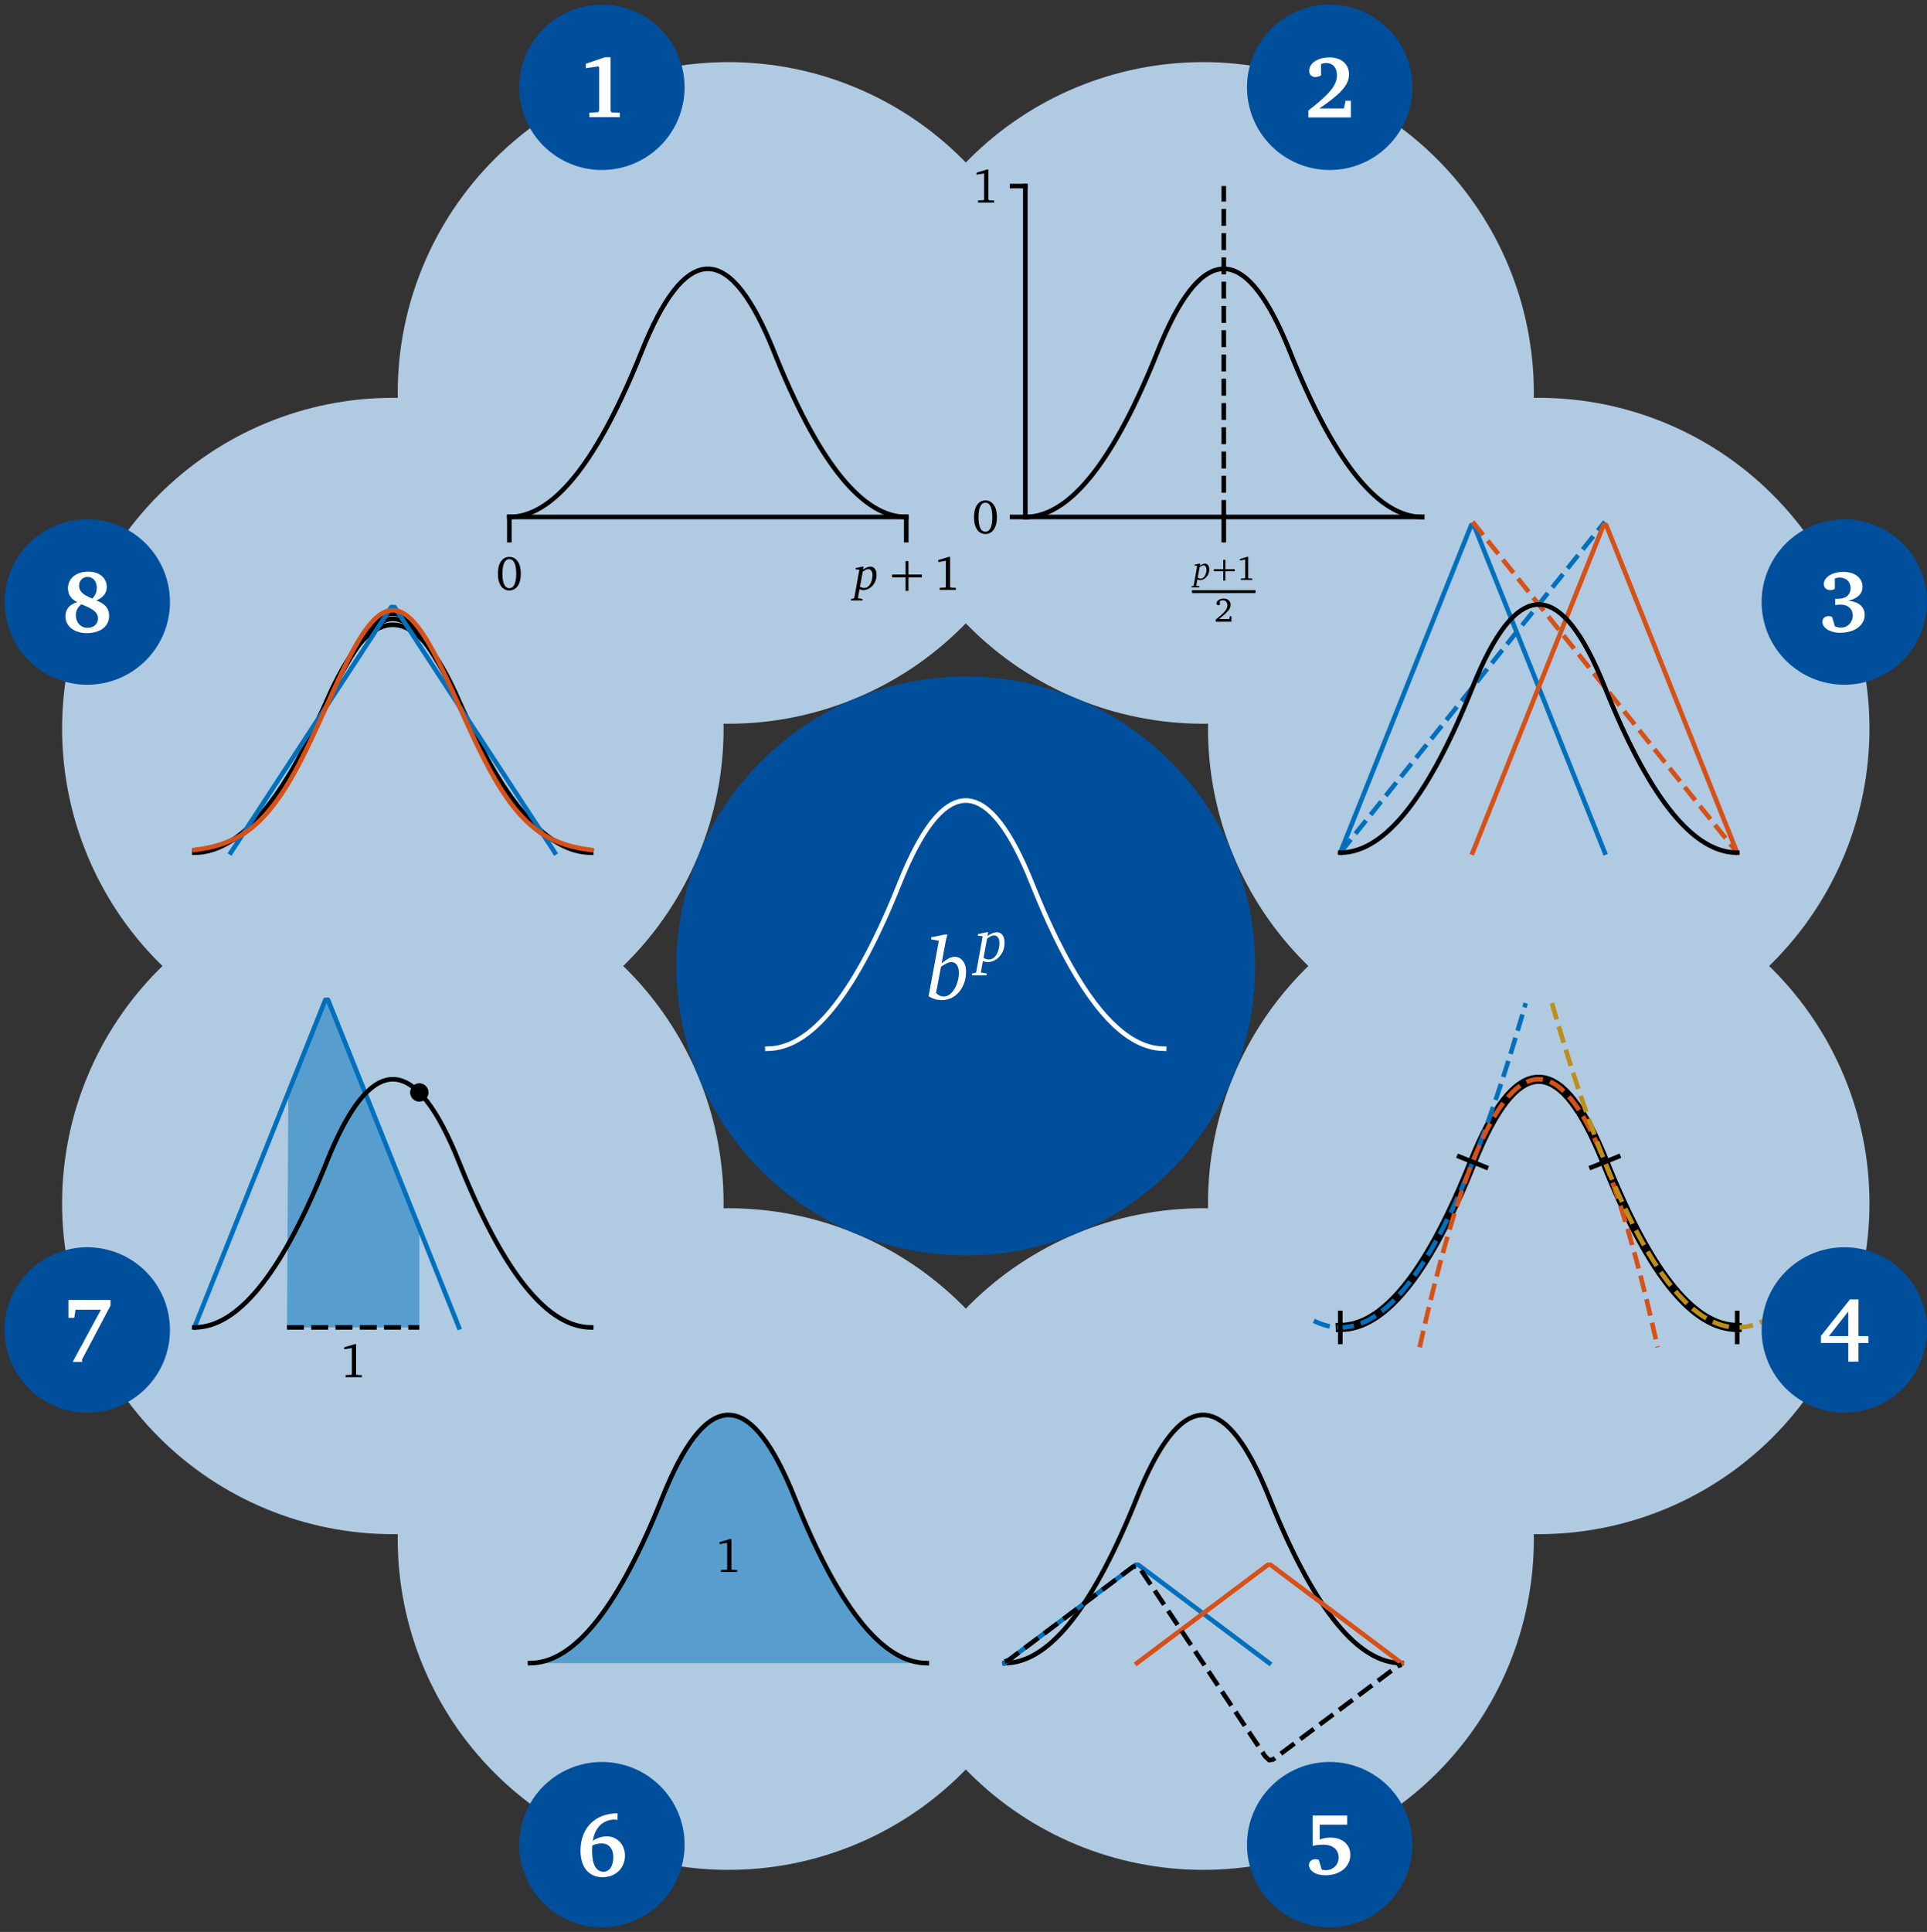 <?xml version="1.0" encoding="UTF-8" standalone="no"?>
<svg
   xmlns:dc="http://purl.org/dc/elements/1.1/"
   xmlns:cc="http://creativecommons.org/ns#"
   xmlns:rdf="http://www.w3.org/1999/02/22-rdf-syntax-ns#"
   xmlns:svg="http://www.w3.org/2000/svg"
   xmlns="http://www.w3.org/2000/svg"
   xmlns:xlink="http://www.w3.org/1999/xlink"
   xmlns:sodipodi="http://sodipodi.sourceforge.net/DTD/sodipodi-0.dtd"
   xmlns:inkscape="http://www.inkscape.org/namespaces/inkscape"
   width="419.426pt"
   height="420.426pt"
   viewBox="0 0 419.426 420.426"
   version="1.2"
   id="svg294"
   sodipodi:docname="cardinalBSplineProps_1.svg"
   inkscape:version="0.92.4 5da689c313, 2019-01-14">
  <rect x="0" y="0" width="419.426" height="420.426" fill="#333333" stroke="none"/>
  <sodipodi:namedview
     pagecolor="#ffffff"
     bordercolor="#666666"
     borderopacity="1"
     objecttolerance="10"
     gridtolerance="10"
     guidetolerance="10"
     inkscape:pageopacity="0"
     inkscape:pageshadow="2"
     inkscape:window-width="1920"
     inkscape:window-height="1015"
     id="namedview296"
     showgrid="false"
     fit-margin-left="1"
     fit-margin-bottom="1"
     fit-margin-top="1"
     fit-margin-right="1e-06"
     inkscape:zoom="0.59599"
     inkscape:cx="283.73154"
     inkscape:cy="434.99057"
     inkscape:window-x="1920"
     inkscape:window-y="0"
     inkscape:window-maximized="1"
     inkscape:current-layer="svg294" />
  <defs
     id="defs85">
    <g
       id="g83">
      <symbol
         overflow="visible"
         id="glyph0-0"
         style="overflow:visible">
        <path
           style="stroke:none"
           d=""
           id="path2"
           inkscape:connector-curvature="0" />
      </symbol>
      <symbol
         overflow="visible"
         id="glyph0-1"
         style="overflow:visible">
        <path
           style="stroke:none"
           d="m 2.922,-7.188 c -1.5,0 -2.484,1.328 -2.484,3.656 0,2.328 0.984,3.656 2.484,3.656 1.5,0 2.5,-1.328 2.5,-3.656 0,-2.328 -1,-3.656 -2.5,-3.656 z m 0,0.5 c 0.969,0 1.5,1.078 1.5,3.156 0,2.078 -0.531,3.156 -1.5,3.156 -0.969,0 -1.5,-1.062 -1.5,-3.141 0,-2.094 0.531,-3.172 1.5,-3.172 z m 0,0"
           id="path5"
           inkscape:connector-curvature="0" />
      </symbol>
      <symbol
         overflow="visible"
         id="glyph0-2"
         style="overflow:visible">
        <path
           style="stroke:none"
           d="M 3.266,-7.188 0.984,-6.5 v 0.438 l 1.656,-0.281 v 5.656 l -0.125,0.172 -1.219,0.062 V 0 h 3.531 V -0.438 L 3.688,-0.5 3.562,-0.656 V -7.188 Z m 0,0"
           id="path8"
           inkscape:connector-curvature="0" />
      </symbol>
      <symbol
         overflow="visible"
         id="glyph1-0"
         style="overflow:visible">
        <path
           style="stroke:none"
           d=""
           id="path11"
           inkscape:connector-curvature="0" />
      </symbol>
      <symbol
         overflow="visible"
         id="glyph1-1"
         style="overflow:visible">
        <path
           style="stroke:none"
           d="m 1.781,-5.062 -1.5,0.312 v 0.266 L 1.109,-4.391 0,1.734 -0.109,1.844 -0.719,1.984 v 0.312 h 2.516 v -0.312 l -1,-0.188 0.344,-1.953 c 0.266,0.125 0.547,0.203 0.812,0.203 0.719,0 1.469,-0.359 2,-0.938 0.594,-0.672 0.891,-1.438 0.891,-2.344 0,-1.188 -0.5,-1.828 -1.328,-1.828 -0.453,0 -0.984,0.203 -1.594,0.641 l 0.125,-0.641 z M 1.25,-0.703 1.844,-3.969 c 0.484,-0.359 0.875,-0.547 1.188,-0.547 0.562,0 0.938,0.469 0.938,1.297 0,0.844 -0.281,1.688 -0.641,2.156 C 3,-0.625 2.625,-0.422 2.156,-0.422 c -0.297,0 -0.594,-0.094 -0.906,-0.281 z m 0,0"
           id="path14"
           inkscape:connector-curvature="0" />
      </symbol>
      <symbol
         overflow="visible"
         id="glyph2-0"
         style="overflow:visible">
        <path
           style="stroke:none"
           d=""
           id="path17"
           inkscape:connector-curvature="0" />
      </symbol>
      <symbol
         overflow="visible"
         id="glyph2-1"
         style="overflow:visible">
        <path
           style="stroke:none"
           d="m 3.516,-2.719 v 2.922 h 0.625 V -2.719 H 7.062 v -0.625 H 4.141 v -2.922 h -0.625 V -3.344 H 0.594 v 0.625 z m 0,0"
           id="path20"
           inkscape:connector-curvature="0" />
      </symbol>
      <symbol
         overflow="visible"
         id="glyph3-0"
         style="overflow:visible">
        <path
           style="stroke:none"
           d=""
           id="path23"
           inkscape:connector-curvature="0" />
      </symbol>
      <symbol
         overflow="visible"
         id="glyph3-1"
         style="overflow:visible">
        <path
           style="stroke:none"
           d="m 1.25,-3.547 -1.047,0.219 v 0.188 L 0.766,-3.062 0,1.219 -0.078,1.297 -0.5,1.391 v 0.219 h 1.766 v -0.219 l -0.703,-0.125 0.234,-1.375 c 0.188,0.094 0.375,0.141 0.578,0.141 0.5,0 1.016,-0.25 1.391,-0.656 0.422,-0.469 0.625,-1 0.625,-1.641 0,-0.828 -0.344,-1.281 -0.938,-1.281 -0.312,0 -0.672,0.141 -1.109,0.453 L 1.438,-3.547 Z M 0.875,-0.5 1.297,-2.781 C 1.625,-3.031 1.906,-3.172 2.125,-3.172 c 0.391,0 0.656,0.344 0.656,0.922 0,0.594 -0.203,1.188 -0.453,1.5 -0.219,0.312 -0.5,0.453 -0.812,0.453 -0.219,0 -0.422,-0.062 -0.641,-0.203 z m 0,0"
           id="path26"
           inkscape:connector-curvature="0" />
      </symbol>
      <symbol
         overflow="visible"
         id="glyph4-0"
         style="overflow:visible">
        <path
           style="stroke:none"
           d=""
           id="path29"
           inkscape:connector-curvature="0" />
      </symbol>
      <symbol
         overflow="visible"
         id="glyph4-1"
         style="overflow:visible">
        <path
           style="stroke:none"
           d="M 2.453,-1.906 V 0.141 H 2.906 V -1.906 h 2.047 v -0.438 H 2.906 V -4.391 H 2.453 V -2.344 H 0.406 v 0.438 z m 0,0"
           id="path32"
           inkscape:connector-curvature="0" />
      </symbol>
      <symbol
         overflow="visible"
         id="glyph5-0"
         style="overflow:visible">
        <path
           style="stroke:none"
           d=""
           id="path35"
           inkscape:connector-curvature="0" />
      </symbol>
      <symbol
         overflow="visible"
         id="glyph5-1"
         style="overflow:visible">
        <path
           style="stroke:none"
           d="M 2.281,-5.031 0.688,-4.547 v 0.312 L 1.844,-4.438 v 3.953 l -0.078,0.125 L 0.906,-0.312 V 0 H 3.375 V -0.312 L 2.578,-0.344 2.5,-0.453 V -5.031 Z m 0,0"
           id="path38"
           inkscape:connector-curvature="0" />
      </symbol>
      <symbol
         overflow="visible"
         id="glyph5-2"
         style="overflow:visible">
        <path
           style="stroke:none"
           d="m 1.031,-0.578 c 1.625,-1.297 2.516,-2.125 2.516,-3.062 0,-0.828 -0.578,-1.391 -1.516,-1.391 -0.922,0 -1.562,0.531 -1.562,1.047 0,0.25 0.156,0.406 0.406,0.406 0.125,0 0.234,-0.031 0.328,-0.109 v -0.781 c 0.219,-0.125 0.438,-0.188 0.656,-0.188 0.609,0 0.984,0.422 0.984,1.109 0,0.969 -0.922,1.766 -2.531,3.078 V 0 H 3.719 V -1.203 H 3.391 L 3.25,-0.578 Z m 0,0"
           id="path41"
           inkscape:connector-curvature="0" />
      </symbol>
      <symbol
         overflow="visible"
         id="glyph6-0"
         style="overflow:visible">
        <path
           style="stroke:none"
           d=""
           id="path44"
           inkscape:connector-curvature="0" />
      </symbol>
      <symbol
         overflow="visible"
         id="glyph6-1"
         style="overflow:visible">
        <path
           style="stroke:none"
           d="M 3.953,-14.078 1.047,-13.5 v 0.469 l 1.672,0.312 -2.234,12.047 c 0.906,0.578 1.891,0.844 2.906,0.844 1.453,0 2.781,-0.625 3.766,-1.812 C 8.125,-2.828 8.641,-4.359 8.641,-6 c 0,-1.969 -1.047,-3.25 -2.484,-3.25 -0.766,0 -1.703,0.469 -2.828,1.422 L 4.156,-12.312 c 0.109,-0.656 0.266,-1.234 0.438,-1.766 z M 2.109,-1.375 3.188,-7.078 c 0.922,-0.625 1.609,-1.016 2.297,-1.016 0.938,0 1.594,0.859 1.594,2.344 C 7.078,-4.438 6.625,-3 6,-2.078 c -0.641,0.969 -1.391,1.469 -2.188,1.469 -0.641,0 -1.188,-0.25 -1.703,-0.766 z m 0,0"
           id="path47"
           inkscape:connector-curvature="0" />
      </symbol>
      <symbol
         overflow="visible"
         id="glyph7-0"
         style="overflow:visible">
        <path
           style="stroke:none"
           d=""
           id="path50"
           inkscape:connector-curvature="0" />
      </symbol>
      <symbol
         overflow="visible"
         id="glyph7-1"
         style="overflow:visible">
        <path
           style="stroke:none"
           d="m 2.266,-6.453 -1.906,0.406 V -5.719 L 1.406,-5.578 0,2.203 l -0.141,0.156 -0.781,0.156 v 0.406 h 3.219 v -0.406 l -1.281,-0.219 0.438,-2.5 c 0.344,0.156 0.688,0.25 1.031,0.25 0.922,0 1.875,-0.438 2.547,-1.188 0.766,-0.844 1.141,-1.812 1.141,-2.984 0,-1.516 -0.641,-2.328 -1.703,-2.328 -0.578,0 -1.234,0.266 -2.016,0.812 l 0.156,-0.812 z m -0.672,5.562 0.766,-4.156 c 0.594,-0.469 1.094,-0.719 1.5,-0.719 0.719,0 1.203,0.609 1.203,1.672 0,1.062 -0.375,2.156 -0.812,2.734 -0.422,0.562 -0.922,0.828 -1.5,0.828 -0.375,0 -0.75,-0.125 -1.156,-0.359 z m 0,0"
           id="path53"
           inkscape:connector-curvature="0" />
      </symbol>
      <symbol
         overflow="visible"
         id="glyph8-0"
         style="overflow:visible">
        <path
           style="stroke:none"
           d=""
           id="path56"
           inkscape:connector-curvature="0" />
      </symbol>
      <symbol
         overflow="visible"
         id="glyph8-1"
         style="overflow:visible">
        <path
           style="stroke:none"
           d="M 6.219,-13.031 2.078,-11.625 v 0.969 l 2.719,-0.391 0.172,0.219 v 9.406 l -0.219,0.344 -1.922,0.125 V 0 H 9.469 V -0.953 L 7.672,-1.031 7.453,-1.344 v -11.688 z m 0,0"
           id="path59"
           inkscape:connector-curvature="0" />
      </symbol>
      <symbol
         overflow="visible"
         id="glyph8-2"
         style="overflow:visible">
        <path
           style="stroke:none"
           d="m 3.312,-1.953 c 4.234,-2.891 6.453,-4.938 6.453,-7.375 0,-2.219 -1.625,-3.734 -4.188,-3.734 -2.75,0 -4.484,1.344 -4.484,2.922 0,0.812 0.531,1.344 1.375,1.344 0.375,0 0.781,-0.109 1.203,-0.344 v -2.469 c 0.375,-0.156 0.766,-0.234 1.109,-0.234 1.453,0 2.359,0.984 2.359,2.688 0,2.391 -2.188,4.516 -6.219,7.641 V 0 h 9.25 v -3.641 h -1.156 l -0.359,1.688 z m 0,0"
           id="path62"
           inkscape:connector-curvature="0" />
      </symbol>
      <symbol
         overflow="visible"
         id="glyph8-3"
         style="overflow:visible">
        <path
           style="stroke:none"
           d="m 6.391,-6.75 c 2.062,-0.484 3.141,-1.547 3.141,-3.062 0,-1.859 -1.609,-3.234 -4.156,-3.234 -2.609,0 -4.266,1.266 -4.266,2.641 0,0.766 0.547,1.328 1.375,1.328 0.406,0 0.703,-0.078 1.016,-0.281 v -2.234 c 0.375,-0.156 0.75,-0.219 1.078,-0.219 1.391,0 2.359,0.938 2.359,2.266 0,1.469 -1.016,2.359 -2.812,2.359 -0.172,0 -0.359,0 -0.547,-0.016 v 1.375 C 4.094,-5.906 4.5,-5.922 4.766,-5.922 c 1.625,0 2.641,0.953 2.641,2.344 0,1.5 -1.109,2.656 -2.562,2.656 -0.391,0 -0.828,-0.094 -1.328,-0.281 l -0.609,-2.062 c -0.281,-0.094 -0.516,-0.156 -0.75,-0.156 -0.812,0 -1.359,0.5 -1.359,1.234 0,1.266 1.516,2.391 3.875,2.391 C 7.953,0.203 10,-1.531 10,-3.688 10,-5.438 8.719,-6.578 6.391,-6.75 Z m 0,0"
           id="path65"
           inkscape:connector-curvature="0" />
      </symbol>
      <symbol
         overflow="visible"
         id="glyph8-4"
         style="overflow:visible">
        <path
           style="stroke:none"
           d="m 6.797,-12.953 -6.312,7.938 v 1.547 h 5.938 v 4.062 H 8.656 v -4.062 h 2.172 v -1.5 H 8.656 v -7.984 z m -0.375,2.641 v 5.344 H 2.219 Z m 0,0"
           id="path68"
           inkscape:connector-curvature="0" />
      </symbol>
      <symbol
         overflow="visible"
         id="glyph8-5"
         style="overflow:visible">
        <path
           style="stroke:none"
           d="M 1.844,-12.828 V -6.219 C 2.578,-6.391 3.359,-6.484 4.156,-6.484 6.25,-6.484 7.5,-5.406 7.5,-3.703 7.5,-2.125 6.297,-0.938 4.75,-0.938 c -0.312,0 -0.594,-0.016 -0.906,-0.094 L 3.188,-3.188 C 2.922,-3.266 2.703,-3.328 2.484,-3.328 c -0.859,0 -1.438,0.562 -1.438,1.203 0,1.266 1.359,2.297 3.562,2.297 3.266,0 5.438,-1.891 5.438,-4.453 0,-2.234 -1.688,-3.75 -4.344,-3.75 -0.734,0 -1.469,0.125 -2.312,0.422 v -3.234 h 5.969 v -1.984 z m 0,0"
           id="path71"
           inkscape:connector-curvature="0" />
      </symbol>
      <symbol
         overflow="visible"
         id="glyph8-6"
         style="overflow:visible">
        <path
           style="stroke:none"
           d="m 8.969,-13.656 c -4.953,0.016 -8.062,3.25 -8.062,8.125 0,3.625 1.844,5.781 4.781,5.781 2.844,0 4.891,-1.938 4.891,-4.703 0,-2.438 -1.719,-4.188 -3.953,-4.188 -1.078,0 -2.094,0.344 -3.047,0.969 0.469,-2.844 2.062,-4.453 4.594,-4.641 l 0.797,0.078 z m -5.5,7.016 c 0.625,-0.328 1.312,-0.469 2.047,-0.469 1.547,0 2.531,1.141 2.531,3.016 0,1.984 -0.891,3.156 -2.141,3.156 -1.547,0 -2.484,-1.531 -2.484,-4.547 0,-0.172 0.016,-0.578 0.047,-1.156 z m 0,0"
           id="path74"
           inkscape:connector-curvature="0" />
      </symbol>
      <symbol
         overflow="visible"
         id="glyph8-7"
         style="overflow:visible">
        <path
           style="stroke:none"
           d="M 1.453,-12.828 V -8.938 H 2.719 L 3,-10.703 H 8.531 L 2.375,0.656 H 4.422 V 0.109 l 6.188,-11.703 v -1.234 z m 0,0"
           id="path77"
           inkscape:connector-curvature="0" />
      </symbol>
      <symbol
         overflow="visible"
         id="glyph8-8"
         style="overflow:visible">
        <path
           style="stroke:none"
           d="m 6.641,-7.25 c -1.938,-0.766 -2.875,-1.562 -2.875,-2.766 0,-1.109 0.766,-1.938 1.844,-1.938 1.203,0 2.016,0.953 2.016,2.359 0,0.938 -0.344,1.734 -0.984,2.344 z m 0.891,0.438 c 1.5,-0.641 2.266,-1.672 2.266,-2.953 0,-1.906 -1.531,-3.328 -4,-3.328 -2.719,0 -4.438,1.469 -4.438,3.641 0,1.359 0.688,2.375 2.031,2.984 -1.688,0.5 -2.594,1.547 -2.594,3.047 0,2.109 1.797,3.703 4.641,3.703 3.078,0 4.875,-1.562 4.875,-3.766 0,-1.609 -0.906,-2.656 -2.781,-3.328 z M 4.25,-6 c 2.438,0.953 3.625,1.672 3.625,3.094 0,1.188 -0.891,2.031 -2.266,2.031 C 4.156,-0.875 3.062,-2.031 3.062,-3.641 3.062,-4.578 3.438,-5.281 4.25,-6 Z m 0,0"
           id="path80"
           inkscape:connector-curvature="0" />
      </symbol>
    </g>
  </defs>
  <g
     id="surface573"
     transform="translate(0.773,0.02)">
    <path
       style="fill:#b0cae1;fill-opacity:1;fill-rule:nonzero;stroke:none"
       d="m 157.785,157.477 c 19.09,0 37.402,-7.582 50.902,-21.086 13.5,-13.5 21.086,-31.812 21.086,-50.902 0,-19.09 -7.586,-37.406 -21.086,-50.906 -13.5,-13.5 -31.812,-21.086 -50.902,-21.086 -19.094,0 -37.406,7.586 -50.906,21.086 -13.5,13.5 -21.086,31.816 -21.086,50.906 0,19.09 7.586,37.402 21.086,50.902 13.5,13.504 31.812,21.086 50.906,21.086 z m 0,0"
       id="path87"
       inkscape:connector-curvature="0" />
    <path
       style="fill:#b0cae1;fill-opacity:1;fill-rule:nonzero;stroke:none"
       d="m 261.094,157.477 c 19.094,0 37.402,-7.582 50.902,-21.086 13.504,-13.5 21.086,-31.812 21.086,-50.902 0,-19.09 -7.582,-37.406 -21.086,-50.906 -13.5,-13.5 -31.809,-21.086 -50.902,-21.086 -19.09,0 -37.406,7.586 -50.902,21.086 -13.5,13.5 -21.09,31.816 -21.09,50.906 0,19.09 7.59,37.402 21.09,50.902 13.496,13.504 31.812,21.086 50.902,21.086 z m 0,0"
       id="path89"
       inkscape:connector-curvature="0" />
    <path
       style="fill:#b0cae1;fill-opacity:1;fill-rule:nonzero;stroke:none"
       d="m 334.145,230.527 c 19.094,0 37.406,-7.586 50.906,-21.082 13.496,-13.5 21.082,-31.816 21.082,-50.906 0,-19.094 -7.586,-37.406 -21.082,-50.906 -13.5,-13.5 -31.812,-21.082 -50.906,-21.082 -19.094,0 -37.406,7.582 -50.906,21.082 -13.5,13.5 -21.082,31.812 -21.082,50.906 0,19.09 7.582,37.406 21.082,50.906 13.5,13.496 31.812,21.082 50.906,21.082 z m 0,0"
       id="path91"
       inkscape:connector-curvature="0" />
    <path
       style="fill:#b0cae1;fill-opacity:1;fill-rule:nonzero;stroke:none"
       d="m 334.145,333.84 c 19.094,0 37.406,-7.586 50.906,-21.086 13.496,-13.5 21.082,-31.812 21.082,-50.906 0,-19.09 -7.586,-37.402 -21.082,-50.902 -13.5,-13.5 -31.812,-21.086 -50.906,-21.086 -19.094,0 -37.406,7.586 -50.906,21.086 -13.5,13.5 -21.082,31.812 -21.082,50.902 0,19.094 7.582,37.406 21.082,50.906 13.5,13.5 31.812,21.086 50.906,21.086 z m 0,0"
       id="path93"
       inkscape:connector-curvature="0" />
    <path
       style="fill:#b0cae1;fill-opacity:1;fill-rule:nonzero;stroke:none"
       d="m 261.094,406.891 c 19.094,0 37.402,-7.586 50.902,-21.086 13.504,-13.5 21.086,-31.812 21.086,-50.906 0,-19.09 -7.582,-37.402 -21.086,-50.902 -13.5,-13.5 -31.809,-21.086 -50.902,-21.086 -19.09,0 -37.406,7.586 -50.902,21.086 -13.5,13.5 -21.09,31.812 -21.09,50.902 0,19.094 7.59,37.406 21.09,50.906 13.496,13.5 31.812,21.086 50.902,21.086 z m 0,0"
       id="path95"
       inkscape:connector-curvature="0" />
    <path
       style="fill:#b0cae1;fill-opacity:1;fill-rule:nonzero;stroke:none"
       d="m 157.785,406.891 c 19.09,0 37.402,-7.586 50.902,-21.086 13.5,-13.5 21.086,-31.812 21.086,-50.906 0,-19.09 -7.586,-37.402 -21.086,-50.902 -13.5,-13.5 -31.812,-21.086 -50.902,-21.086 -19.094,0 -37.406,7.586 -50.906,21.086 -13.5,13.5 -21.086,31.812 -21.086,50.902 0,19.094 7.586,37.406 21.086,50.906 13.5,13.5 31.812,21.086 50.906,21.086 z m 0,0"
       id="path97"
       inkscape:connector-curvature="0" />
    <path
       style="fill:#b0cae1;fill-opacity:1;fill-rule:nonzero;stroke:none"
       d="m 84.734,333.84 c 19.09,0 37.402,-7.586 50.902,-21.086 13.5,-13.5 21.086,-31.812 21.086,-50.906 0,-19.09 -7.586,-37.402 -21.086,-50.902 -13.5,-13.5 -31.812,-21.086 -50.902,-21.086 -19.094,0 -37.406,7.586 -50.906,21.086 -13.5,13.5 -21.086,31.812 -21.086,50.902 0,19.094 7.586,37.406 21.086,50.906 13.5,13.5 31.812,21.086 50.906,21.086 z m 0,0"
       id="path99"
       inkscape:connector-curvature="0" />
    <path
       style="fill:#b0cae1;fill-opacity:1;fill-rule:nonzero;stroke:none"
       d="m 84.734,230.527 c 19.09,0 37.402,-7.586 50.902,-21.082 13.5,-13.5 21.086,-31.816 21.086,-50.906 0,-19.094 -7.586,-37.406 -21.086,-50.906 -13.5,-13.5 -31.812,-21.082 -50.902,-21.082 -19.094,0 -37.406,7.582 -50.906,21.082 -13.5,13.5 -21.086,31.812 -21.086,50.906 0,19.09 7.586,37.406 21.086,50.906 13.5,13.496 31.812,21.082 50.906,21.082 z m 0,0"
       id="path101"
       inkscape:connector-curvature="0" />
    <path
       style="fill:#004f9c;fill-opacity:1;fill-rule:nonzero;stroke:none"
       d="m 209.438,273.184 c 16.707,0 32.73,-6.637 44.543,-18.449 11.812,-11.812 18.449,-27.836 18.449,-44.539 0,-16.707 -6.637,-32.73 -18.449,-44.543 -11.812,-11.812 -27.836,-18.449 -44.543,-18.449 -16.703,0 -32.727,6.637 -44.539,18.449 -11.812,11.812 -18.449,27.836 -18.449,44.543 0,16.703 6.637,32.727 18.449,44.539 11.812,11.812 27.836,18.449 44.539,18.449 z m 0,0"
       id="path103"
       inkscape:connector-curvature="0" />
    <path
       style="fill:#579ecf;fill-opacity:1;fill-rule:nonzero;stroke:none"
       d="m 114.59,361.895 h 86.387 l -0.871,-0.031 -0.871,-0.102 -0.875,-0.164 -0.871,-0.23 -0.875,-0.297 -0.871,-0.363 -0.875,-0.43 -0.871,-0.5 -0.871,-0.559 -0.871,-0.629 -0.875,-0.695 -0.871,-0.758 -0.875,-0.828 -0.871,-0.895 -0.875,-0.957 -0.871,-1.027 -0.871,-1.09 -0.875,-1.156 -0.871,-1.223 -0.871,-1.293 -0.875,-1.352 -0.871,-1.426 -0.875,-1.484 -0.871,-1.555 -0.871,-1.621 -0.875,-1.688 -0.871,-1.75 -0.875,-1.82 -0.871,-1.883 -0.871,-1.953 -0.875,-2.016 -0.871,-2.082 -0.871,-2.148 -0.875,-2.117 -0.871,-1.984 -0.875,-1.852 -0.871,-1.719 -0.871,-1.586 -0.875,-1.457 -0.871,-1.32 -0.871,-1.191 -0.875,-1.059 -0.871,-0.926 -0.875,-0.793 -0.871,-0.66 -0.871,-0.531 -0.875,-0.395 -0.871,-0.266 -0.875,-0.133 h -0.871 l -0.871,0.133 -0.875,0.266 -0.871,0.395 -0.871,0.531 -0.875,0.66 -0.871,0.793 -0.875,0.926 -0.871,1.059 -0.875,1.191 -0.871,1.32 -0.871,1.457 -0.875,1.586 -0.871,1.719 -0.871,1.852 -0.875,1.984 -0.871,2.117 -0.875,2.148 -0.871,2.082 -0.871,2.016 -0.875,1.953 -0.871,1.883 -0.875,1.82 -0.871,1.75 -0.871,1.688 -0.875,1.621 -0.871,1.555 -0.871,1.484 -0.875,1.426 -0.871,1.352 -0.875,1.293 -0.871,1.223 -0.871,1.156 -0.875,1.09 -0.871,1.027 -0.871,0.957 -0.875,0.895 -0.871,0.828 -0.875,0.758 -0.871,0.695 -0.871,0.629 -0.875,0.559 -0.871,0.5 -0.875,0.43 -0.871,0.363 -0.871,0.297 -0.875,0.23 -0.871,0.164 -0.871,0.102 z m 0,0"
       id="path105"
       inkscape:connector-curvature="0" />
    <path
       style="fill:#579ecf;fill-opacity:1;fill-rule:nonzero;stroke:none"
       d="m 61.695,288.844 h 28.797 v -21.602 l -0.027,-0.074 -0.031,-0.07 -0.027,-0.074 -0.031,-0.07 -0.027,-0.07 -0.027,-0.074 -0.031,-0.074 -0.055,-0.141 -0.031,-0.074 -0.027,-0.07 -0.031,-0.074 -0.027,-0.07 -0.027,-0.074 -0.031,-0.07 -0.027,-0.074 -0.027,-0.07 -0.031,-0.07 -0.027,-0.074 -0.031,-0.07 -0.027,-0.074 -0.027,-0.07 -0.031,-0.074 -0.027,-0.07 -0.031,-0.074 -0.027,-0.07 -0.027,-0.074 -0.031,-0.07 -0.027,-0.07 -0.027,-0.074 -0.031,-0.07 -0.027,-0.074 -0.031,-0.07 -0.027,-0.074 -0.027,-0.07 -0.031,-0.074 -0.055,-0.141 -0.031,-0.074 -0.027,-0.074 -0.031,-0.07 -0.027,-0.07 -0.027,-0.074 -0.031,-0.07 -0.027,-0.074 -0.027,-0.07 -0.031,-0.074 -0.027,-0.07 -0.031,-0.07 -0.027,-0.074 -0.027,-0.07 -0.031,-0.074 -0.027,-0.07 -0.031,-0.074 -0.027,-0.07 -0.027,-0.074 -0.027,-0.07 -0.031,-0.074 -0.027,-0.07 -0.031,-0.074 -0.027,-0.07 -0.031,-0.07 -0.027,-0.074 -0.027,-0.07 -0.031,-0.074 -0.027,-0.07 -0.027,-0.074 -0.031,-0.07 -0.027,-0.07 -0.031,-0.074 -0.027,-0.074 -0.027,-0.07 -0.031,-0.07 -0.027,-0.074 -0.031,-0.07 -0.027,-0.074 -0.027,-0.07 -0.027,-0.074 -0.031,-0.07 -0.027,-0.074 -0.031,-0.07 -0.027,-0.07 -0.031,-0.074 -0.027,-0.07 -0.027,-0.074 -0.031,-0.07 -0.027,-0.074 -0.027,-0.07 -0.031,-0.074 -0.027,-0.07 -0.027,-0.074 -0.031,-0.07 -0.027,-0.07 -0.031,-0.074 -0.027,-0.07 -0.027,-0.074 -0.031,-0.07 -0.027,-0.074 -0.027,-0.07 -0.031,-0.074 -0.027,-0.07 -0.031,-0.074 -0.027,-0.07 -0.031,-0.074 -0.055,-0.141 -0.027,-0.074 -0.031,-0.07 -0.027,-0.074 -0.031,-0.07 -0.027,-0.074 -0.027,-0.07 -0.031,-0.07 -0.027,-0.074 -0.031,-0.074 -0.055,-0.141 -0.031,-0.074 -0.027,-0.07 -0.027,-0.074 -0.031,-0.07 -0.027,-0.074 -0.031,-0.07 -0.027,-0.074 -0.031,-0.07 -0.027,-0.07 -0.027,-0.074 -0.027,-0.07 -0.031,-0.074 -0.027,-0.07 -0.031,-0.074 -0.027,-0.07 -0.027,-0.074 -0.031,-0.07 -0.027,-0.074 -0.031,-0.07 -0.027,-0.07 -0.027,-0.074 -0.031,-0.07 -0.027,-0.074 -0.027,-0.07 -0.031,-0.074 -0.027,-0.07 -0.031,-0.074 -0.027,-0.07 -0.027,-0.074 -0.031,-0.07 -0.027,-0.07 -0.027,-0.074 -0.031,-0.07 -0.027,-0.074 -0.031,-0.07 -0.027,-0.074 -0.027,-0.07 -0.031,-0.074 -0.055,-0.141 -0.031,-0.074 -0.027,-0.07 -0.031,-0.074 -0.027,-0.07 -0.027,-0.074 -0.031,-0.07 -0.027,-0.074 -0.031,-0.07 -0.027,-0.074 -0.027,-0.07 -0.031,-0.07 -0.027,-0.074 -0.027,-0.07 -0.031,-0.074 -0.027,-0.07 -0.031,-0.074 -0.027,-0.07 -0.027,-0.074 -0.031,-0.07 -0.027,-0.07 -0.027,-0.074 -0.031,-0.074 -0.027,-0.07 -0.031,-0.07 -0.027,-0.074 -0.027,-0.07 -0.031,-0.074 -0.027,-0.07 -0.031,-0.074 -0.055,-0.141 -0.031,-0.074 -0.027,-0.07 -0.027,-0.074 -0.031,-0.07 -0.027,-0.074 -0.031,-0.07 -0.027,-0.074 -0.027,-0.07 -0.031,-0.074 -0.027,-0.07 -0.027,-0.074 -0.031,-0.07 -0.027,-0.07 -0.031,-0.074 -0.027,-0.07 -0.027,-0.074 -0.031,-0.07 -0.027,-0.074 -0.031,-0.07 -0.027,-0.07 -0.027,-0.074 -0.031,-0.074 -0.055,-0.141 -0.031,-0.074 -0.027,-0.07 -0.031,-0.074 -0.027,-0.07 -0.027,-0.074 -0.031,-0.07 -0.027,-0.074 -0.027,-0.07 -0.031,-0.07 -0.027,-0.074 -0.031,-0.074 -0.055,-0.141 -0.031,-0.074 -0.027,-0.07 -0.027,-0.074 -0.031,-0.07 -0.027,-0.074 -0.031,-0.07 -0.027,-0.07 -0.027,-0.074 -0.031,-0.07 -0.027,-0.074 -0.031,-0.07 -0.027,-0.074 -0.027,-0.07 -0.027,-0.074 -0.031,-0.07 -0.027,-0.074 -0.031,-0.07 -0.027,-0.074 -0.031,-0.07 -0.027,-0.07 -0.027,-0.074 -0.031,-0.07 -0.027,-0.074 -0.027,-0.07 -0.031,-0.074 -0.027,-0.07 -0.031,-0.07 -0.055,-0.148 -0.031,-0.07 -0.027,-0.07 -0.031,-0.074 -0.027,-0.07 -0.027,-0.074 L 83,248.5 l -0.031,-0.074 -0.027,-0.07 -0.031,-0.074 -0.027,-0.07 -0.031,-0.07 -0.027,-0.074 -0.027,-0.07 -0.031,-0.074 -0.027,-0.07 -0.027,-0.074 -0.031,-0.07 -0.027,-0.074 -0.031,-0.07 -0.027,-0.074 -0.027,-0.07 -0.031,-0.07 -0.027,-0.074 -0.027,-0.07 -0.031,-0.074 -0.027,-0.07 -0.027,-0.074 -0.031,-0.07 -0.027,-0.074 -0.031,-0.07 -0.027,-0.07 -0.031,-0.074 -0.027,-0.074 -0.055,-0.141 -0.031,-0.074 -0.027,-0.07 -0.031,-0.074 -0.027,-0.07 -0.031,-0.074 -0.055,-0.141 -0.031,-0.074 -0.027,-0.07 -0.027,-0.074 -0.031,-0.07 -0.027,-0.074 -0.027,-0.07 -0.031,-0.074 -0.027,-0.07 -0.031,-0.074 -0.027,-0.07 -0.031,-0.074 -0.055,-0.141 -0.027,-0.074 -0.031,-0.07 L 81.5,244.75 l -0.031,-0.07 -0.027,-0.074 -0.027,-0.07 -0.031,-0.07 -0.027,-0.074 -0.031,-0.074 -0.055,-0.141 -0.031,-0.074 -0.027,-0.07 -0.027,-0.074 -0.031,-0.07 -0.027,-0.074 -0.031,-0.07 -0.027,-0.074 -0.027,-0.07 -0.031,-0.07 -0.027,-0.074 -0.027,-0.07 -0.031,-0.074 -0.027,-0.07 -0.031,-0.074 -0.027,-0.07 -0.027,-0.074 -0.031,-0.07 -0.027,-0.074 -0.027,-0.07 -0.031,-0.07 -0.027,-0.074 -0.031,-0.07 -0.027,-0.074 -0.027,-0.07 -0.031,-0.074 -0.027,-0.07 -0.031,-0.074 -0.027,-0.07 -0.027,-0.074 -0.031,-0.07 -0.027,-0.074 -0.027,-0.07 -0.031,-0.07 -0.027,-0.074 -0.031,-0.07 -0.027,-0.074 -0.027,-0.07 -0.031,-0.074 -0.055,-0.141 -0.031,-0.074 -0.027,-0.074 -0.031,-0.07 -0.027,-0.07 -0.027,-0.074 -0.031,-0.07 -0.027,-0.074 -0.031,-0.07 -0.027,-0.074 -0.027,-0.07 -0.031,-0.074 -0.055,-0.141 -0.031,-0.074 -0.027,-0.07 -0.031,-0.074 -0.027,-0.07 -0.027,-0.074 -0.031,-0.07 -0.027,-0.074 -0.027,-0.07 -0.031,-0.074 -0.027,-0.07 -0.031,-0.07 -0.027,-0.074 -0.027,-0.07 -0.031,-0.074 -0.027,-0.07 -0.027,-0.074 -0.031,-0.07 -0.027,-0.074 -0.031,-0.07 -0.027,-0.074 -0.027,-0.07 -0.031,-0.07 -0.027,-0.074 -0.031,-0.07 -0.027,-0.074 -0.027,-0.07 -0.031,-0.074 -0.027,-0.07 -0.027,-0.074 -0.031,-0.07 -0.027,-0.07 -0.031,-0.074 -0.027,-0.07 -0.027,-0.074 -0.031,-0.07 -0.027,-0.074 -0.027,-0.07 -0.031,-0.074 -0.027,-0.07 -0.031,-0.074 -0.055,-0.141 -0.031,-0.074 -0.027,-0.07 -0.031,-0.074 -0.027,-0.07 -0.027,-0.074 -0.031,-0.07 -0.027,-0.074 -0.027,-0.07 -0.031,-0.07 -0.027,-0.074 -0.031,-0.074 -0.055,-0.141 -0.031,-0.074 -0.027,-0.07 -0.027,-0.074 -0.031,-0.07 -0.027,-0.074 -0.031,-0.07 -0.027,-0.07 -0.027,-0.074 -0.031,-0.07 -0.027,-0.074 -0.027,-0.07 -0.031,-0.074 -0.027,-0.07 -0.031,-0.074 -0.027,-0.07 -0.027,-0.074 -0.031,-0.07 -0.027,-0.074 -0.031,-0.07 -0.027,-0.07 -0.027,-0.074 -0.027,-0.07 -0.031,-0.074 -0.027,-0.07 -0.031,-0.074 -0.027,-0.07 -0.031,-0.07 -0.055,-0.148 -0.031,-0.07 -0.027,-0.07 -0.027,-0.074 -0.031,-0.07 -0.027,-0.074 -0.031,-0.07 -0.027,-0.074 -0.027,-0.07 -0.031,-0.074 -0.027,-0.07 -0.031,-0.07 -0.055,-0.148 -0.027,-0.07 -0.031,-0.07 -0.027,-0.074 -0.031,-0.07 -0.027,-0.074 -0.031,-0.07 -0.027,-0.074 -0.027,-0.07 -0.031,-0.07 -0.027,-0.074 -0.027,-0.07 -0.031,-0.074 -0.027,-0.07 -0.027,-0.074 -0.031,-0.07 -0.027,-0.074 -0.031,-0.07 -0.027,-0.074 -0.031,-0.07 -0.027,-0.074 -0.055,-0.141 -0.031,-0.074 -0.027,-0.07 -0.031,-0.074 -0.027,-0.07 -0.031,-0.074 -0.055,-0.141 -0.027,-0.074 -0.031,-0.074 -0.027,-0.07 -0.031,-0.07 -0.027,-0.074 -0.027,-0.07 -0.031,-0.074 -0.027,-0.07 -0.031,-0.074 -0.027,-0.07 -0.027,-0.074 -0.031,-0.07 -0.027,-0.07 -0.027,-0.074 -0.031,-0.07 -0.027,-0.074 -0.031,-0.07 -0.027,-0.074 -0.027,-0.07 -0.031,-0.074 -0.027,-0.07 -0.027,-0.074 -0.031,-0.07 -0.027,-0.07 -0.031,-0.074 -0.027,-0.07 -0.027,-0.074 -0.031,-0.07 -0.027,-0.074 -0.031,-0.07 -0.027,-0.074 -0.027,-0.07 -0.031,-0.074 -0.027,-0.07 -0.027,-0.074 -0.031,-0.07 -0.027,-0.07 -0.031,-0.074 -0.027,-0.07 -0.027,-0.074 -0.031,-0.07 -0.027,-0.074 -0.027,-0.07 -0.031,-0.07 -0.027,-0.074 -0.031,-0.07 -0.027,-0.074 -0.027,-0.07 -0.031,-0.074 -0.027,-0.07 -0.031,-0.074 -0.027,-0.07 -0.027,-0.074 -0.031,-0.07 -0.027,-0.074 -0.027,-0.07 -0.031,-0.07 -0.027,-0.074 -0.031,-0.07 -0.027,-0.074 -0.027,-0.07 -0.031,-0.074 -0.055,-0.141 -0.031,-0.074 -0.027,-0.074 -0.031,-0.07 -0.027,-0.07 -0.027,-0.074 -0.031,-0.07 -0.027,-0.074 -0.027,-0.07 -0.031,-0.074 -0.027,-0.07 -0.031,-0.074 -0.055,-0.141 -0.031,-0.074 -0.027,-0.07 -0.031,-0.074 -0.027,-0.07 -0.027,-0.074 -0.031,-0.07 -0.027,-0.074 -0.027,-0.07 -0.031,-0.074 -0.027,-0.07 -0.031,-0.07 -0.027,-0.074 -0.027,-0.07 -0.031,-0.074 -0.027,-0.07 -0.027,-0.074 -0.031,-0.07 -0.027,-0.074 -0.031,-0.07 -0.027,-0.074 -0.027,-0.07 -0.031,-0.07 -0.027,-0.074 -0.031,-0.07 -0.027,-0.074 -0.027,-0.07 -0.031,-0.074 -0.027,-0.07 -0.027,-0.074 -0.031,-0.07 -0.027,-0.07 -0.031,-0.074 -0.027,-0.074 -0.027,-0.07 -0.031,-0.07 -0.027,-0.074 -0.027,-0.07 -0.031,-0.074 -0.027,-0.07 -0.031,-0.074 -0.055,-0.141 -0.031,-0.074 -0.027,-0.07 -0.027,-0.074 -0.031,-0.07 -0.027,-0.074 -0.031,-0.07 -0.027,-0.074 -0.027,-0.07 -0.031,-0.074 -0.027,-0.07 -0.031,-0.074 -0.055,-0.141 -0.027,-0.074 -0.031,-0.07 -0.027,-0.074 -0.031,-0.07 -0.027,-0.074 -0.031,-0.07 -0.027,-0.074 -0.027,-0.07 -0.031,-0.074 -0.055,-0.141 -0.031,-0.074 -0.027,-0.07 -0.031,-0.074 -0.027,-0.07 -0.027,-0.074 -0.031,-0.07 -0.027,-0.074 -0.031,-0.07 -0.027,-0.07 -0.027,-0.074 -0.027,-0.07 -0.031,-0.074 -0.027,-0.07 -0.031,-0.074 -0.027,-0.07 -0.031,-0.074 -0.027,-0.07 -0.027,-0.074 -0.031,-0.07 -0.027,-0.07 -0.027,-0.074 -0.031,-0.07 -0.027,-0.074 -0.027,-0.07 -0.031,-0.074 -0.027,-0.07 -0.031,-0.074 -0.055,-0.141 -0.031,-0.074 -0.027,-0.074 -0.027,-0.07 -0.031,-0.07 -0.027,-0.074 -0.031,-0.07 -0.027,-0.074 -0.031,-0.07 -0.027,-0.074 -0.055,-0.141 -0.031,-0.074 -0.027,-0.07 -0.031,-0.074 -0.027,-0.07 -0.027,-0.074 -0.031,-0.07 -0.027,-0.074 -0.031,-0.07 -0.027,-0.074 -0.027,-0.07 -0.031,-0.074 -0.055,-0.141 -0.031,-0.074 -0.027,-0.07 -0.031,-0.074 -0.027,-0.07 -0.031,0.027 -0.027,0.074 -0.055,0.141 -0.031,0.074 -0.027,0.07 -0.031,0.074 -0.027,0.07 -0.027,0.074 -0.031,0.07 -0.027,0.074 -0.031,0.07 -0.027,0.074 -0.027,0.07 -0.031,0.07 -0.027,0.074 -0.027,0.07 -0.031,0.074 -0.027,0.07 -0.031,0.074 -0.027,0.07 -0.027,0.074 -0.031,0.07 -0.027,0.074 -0.027,0.07 -0.031,0.07 -0.027,0.074 -0.031,0.07 -0.027,0.074 -0.027,0.07 -0.031,0.074 -0.027,0.07 -0.027,0.074 -0.031,0.07 -0.027,0.07 -0.031,0.074 -0.027,0.074 -0.027,0.07 -0.031,0.07 -0.027,0.074 -0.031,0.07 -0.027,0.074 -0.027,0.07 -0.031,0.074 -0.055,0.141 -0.031,0.074 -0.027,0.07 -0.031,0.074 -0.027,0.07 -0.027,0.074 -0.031,0.07 -0.027,0.074 -0.027,0.07 -0.031,0.074 -0.027,0.07 -0.031,0.074 -0.055,0.141 -0.031,0.074 -0.027,0.07 -0.031,0.074 -0.027,0.07 -0.027,0.074 -0.031,0.07 -0.027,0.07 -0.027,0.074 -0.031,0.074 -0.027,0.07 -0.031,0.07 -0.027,0.074 -0.027,0.07 -0.031,0.074 -0.027,0.07 -0.027,0.074 -0.031,0.07 -0.027,0.074 -0.031,0.07 -0.027,0.07 -0.027,0.074 -0.031,0.074 -0.055,0.141 -0.031,0.074 -0.027,0.07 -0.031,0.074 -0.027,0.07 -0.027,0.074 -0.031,0.07 -0.027,0.07 -0.031,0.074 -0.027,0.07 -0.027,0.074 -0.031,0.07 -0.027,0.074 -0.027,0.07 -0.031,0.074 -0.027,0.07 -0.031,0.074 -0.027,0.07 -0.027,0.074 -0.031,0.07 -0.027,0.07 -0.027,0.074 -0.031,0.07 -0.027,0.074 -0.031,0.07 -0.027,0.074 -0.027,0.07 -0.031,0.07 -0.027,0.074 -0.031,0.07 -0.027,0.074 -0.027,0.07 -0.027,0.074 -0.031,0.07 -0.027,0.074 -0.031,0.07 -0.027,0.074 -0.031,0.07 -0.027,0.074 -0.027,0.07 -0.031,0.07 -0.027,0.074 -0.027,0.07 -0.031,0.074 -0.027,0.07 -0.031,0.074 -0.027,0.07 -0.027,0.074 -0.031,0.07 -0.027,0.074 -0.027,0.07 -0.031,0.07 -0.027,0.074 -0.027,0.07 -0.031,0.074 -0.027,0.07 -0.031,0.074 -0.027,0.07 -0.031,0.074 -0.055,0.141 -0.031,0.074 -0.027,0.074 -0.027,0.07 -0.031,0.07 -0.027,0.074 -0.031,0.07 -0.027,0.074 -0.027,0.07 -0.031,0.074 -0.055,0.141 -0.031,0.074 -0.027,0.07 -0.027,0.074 -0.031,0.07 -0.027,0.074 -0.031,0.07 -0.027,0.074 -0.031,0.07 -0.027,0.074 -0.027,0.07 -0.027,0.074 -0.031,0.07 -0.027,0.07 -0.031,0.074 -0.027,0.07 -0.031,0.074 -0.027,0.07 -0.027,0.074 -0.031,0.07 -0.027,0.07 -0.027,0.074 -0.031,0.074 -0.055,0.141 -0.031,0.074 -0.027,0.07 -0.031,0.074 -0.027,0.07 -0.031,0.074 -0.027,0.07 -0.027,0.074 -0.027,0.07 -0.031,0.07 -0.027,0.074 -0.031,0.07 -0.027,0.074 -0.027,0.07 -0.031,0.074 -0.027,0.07 -0.031,0.074 -0.027,0.07 -0.027,0.074 -0.031,0.07 -0.027,0.07 -0.027,0.074 -0.031,0.07 -0.027,0.074 -0.031,0.07 -0.027,0.074 -0.027,0.07 -0.031,0.074 -0.027,0.07 -0.027,0.074 -0.031,0.07 -0.027,0.07 -0.031,0.074 -0.027,0.07 -0.027,0.074 -0.031,0.07 -0.027,0.074 -0.027,0.07 -0.031,0.074 -0.027,0.07 -0.031,0.07 -0.055,0.148 -0.031,0.07 -0.027,0.07 -0.031,0.074 -0.027,0.07 -0.027,0.074 -0.031,0.07 -0.027,0.074 -0.027,0.07 -0.031,0.074 -0.027,0.07 -0.031,0.07 -0.027,0.074 -0.027,0.07 -0.031,0.074 -0.027,0.07 -0.027,0.074 -0.031,0.07 -0.027,0.074 -0.031,0.07 -0.027,0.074 -0.027,0.07 -0.031,0.07 -0.027,0.074 -0.031,0.07 -0.027,0.074 -0.027,0.07 -0.031,0.074 -0.027,0.07 -0.027,0.074 -0.031,0.07 -0.027,0.07 -0.031,0.074 -0.027,0.07 -0.027,0.074 -0.031,0.07 -0.027,0.074 -0.027,0.07 -0.031,0.074 -0.027,0.07 -0.031,0.074 -0.055,0.141 -0.031,0.074 -0.027,0.07 -0.027,0.074 -0.031,0.07 -0.027,0.074 -0.031,0.07 -0.027,0.074 -0.027,0.07 -0.031,0.074 -0.027,0.07 -0.031,0.07 -0.027,0.074 -0.027,0.07 -0.031,0.074 -0.027,0.07 -0.027,0.074 -0.031,0.07 -0.027,0.074 -0.031,0.07 -0.027,0.07 -0.027,0.074 -0.031,0.074 -0.055,0.141 -0.031,0.074 -0.027,0.07 -0.031,0.074 -0.027,0.07 -0.027,0.074 -0.031,0.07 -0.027,0.07 -0.031,0.074 -0.027,0.07 -0.027,0.074 -0.031,0.07 -0.027,0.074 -0.027,0.07 -0.031,0.074 z m 0,0"
       id="path107"
       inkscape:connector-curvature="0" />
    <path
       style="fill:none;stroke:#000000;stroke-width:1;stroke-linecap:square;stroke-linejoin:round;stroke-miterlimit:10;stroke-opacity:1"
       d="m 158.09,594.516 0.875,0.035 0.871,0.098 0.871,0.164 0.875,0.23 0.871,0.301 0.871,0.363 0.875,0.43 0.871,0.496 0.875,0.562 0.871,0.625 0.875,0.695 0.871,0.762 0.871,0.828 0.875,0.891 0.871,0.961 0.871,1.023 0.875,1.09 0.871,1.156 0.875,1.227 0.871,1.289 0.871,1.355 0.875,1.422 0.871,1.488 0.875,1.551 0.871,1.621 0.871,1.688 0.875,1.754 0.871,1.816 0.871,1.883 0.875,1.953 0.871,2.016 0.875,2.082 0.871,2.152 0.871,2.113 0.875,1.984 0.871,1.852 0.871,1.719 0.875,1.59 0.871,1.453 0.875,1.324 0.871,1.188 0.871,1.059 0.875,0.926 0.871,0.793 0.875,0.66 0.871,0.531 0.871,0.398 0.875,0.262 0.871,0.133 h 0.871 l 0.875,-0.133 0.871,-0.262 0.875,-0.398 0.871,-0.531 0.875,-0.66 0.871,-0.793 0.871,-0.926 0.871,-1.059 0.875,-1.188 0.871,-1.324 0.875,-1.453 0.871,-1.59 0.875,-1.719 0.871,-1.852 0.871,-1.984 0.875,-2.113 0.871,-2.152 0.871,-2.082 0.875,-2.016 0.871,-1.953 0.875,-1.883 0.871,-1.816 0.871,-1.754 0.875,-1.688 0.871,-1.621 0.875,-1.551 0.871,-1.488 0.871,-1.422 0.875,-1.355 0.871,-1.289 0.871,-1.227 0.875,-1.156 0.871,-1.09 0.875,-1.023 0.871,-0.961 0.875,-0.891 0.871,-0.828 0.871,-0.762 0.875,-0.695 0.871,-0.625 0.871,-0.562 0.875,-0.496 0.871,-0.43 0.871,-0.363 0.875,-0.301 0.871,-0.23 0.875,-0.164 0.871,-0.098 0.875,-0.035"
       transform="matrix(1,0,0,-1,-48,707)"
       id="path109"
       inkscape:connector-curvature="0" />
    <path
       style="fill:none;stroke:#000000;stroke-width:1;stroke-linecap:square;stroke-linejoin:round;stroke-miterlimit:10;stroke-opacity:1"
       d="m 158.09,594.516 h 86.391"
       transform="matrix(1,0,0,-1,-48,707)"
       id="path111"
       inkscape:connector-curvature="0" />
    <path
       style="fill:none;stroke:#000000;stroke-width:1;stroke-linecap:square;stroke-linejoin:round;stroke-miterlimit:10;stroke-opacity:1"
       d="m 158.09,589.477 v 5.039"
       transform="matrix(1,0,0,-1,-48,707)"
       id="path113"
       inkscape:connector-curvature="0" />
    <path
       style="fill:none;stroke:#000000;stroke-width:1;stroke-linecap:square;stroke-linejoin:round;stroke-miterlimit:10;stroke-opacity:1"
       d="m 244.48,589.477 v 5.039"
       transform="matrix(1,0,0,-1,-48,707)"
       id="path115"
       inkscape:connector-curvature="0" />
    <path
       style="fill:none;stroke:#000000;stroke-width:1;stroke-linecap:square;stroke-linejoin:round;stroke-miterlimit:10;stroke-opacity:1"
       d="m 270.398,594.516 0.871,0.035 0.875,0.098 0.871,0.164 0.875,0.23 0.871,0.301 0.875,0.363 0.871,0.43 0.871,0.496 0.875,0.562 0.871,0.625 0.871,0.695 0.875,0.762 0.871,0.828 0.875,0.891 0.871,0.961 0.871,1.023 0.875,1.09 0.871,1.156 0.875,1.227 0.871,1.289 0.871,1.355 0.875,1.422 0.871,1.488 0.871,1.551 0.875,1.621 0.871,1.688 0.875,1.754 0.871,1.816 0.871,1.883 0.875,1.953 0.871,2.016 0.871,2.082 0.875,2.152 0.871,2.113 0.875,1.984 0.871,1.852 0.871,1.719 0.875,1.59 0.871,1.453 0.875,1.324 0.871,1.188 0.871,1.059 0.875,0.926 0.871,0.793 0.871,0.66 0.875,0.531 0.871,0.398 0.875,0.262 0.871,0.133 h 0.875 l 0.871,-0.133 0.871,-0.262 0.875,-0.398 0.871,-0.531 0.871,-0.66 0.875,-0.793 0.871,-0.926 0.875,-1.059 0.871,-1.188 0.871,-1.324 0.875,-1.453 0.871,-1.59 0.875,-1.719 0.871,-1.852 0.871,-1.984 0.875,-2.113 0.871,-2.152 0.871,-2.082 0.875,-2.016 0.871,-1.953 0.875,-1.883 0.871,-1.816 0.871,-1.754 0.875,-1.688 0.871,-1.621 0.871,-1.551 0.875,-1.488 0.871,-1.422 0.875,-1.355 0.871,-1.289 0.871,-1.227 0.875,-1.156 0.871,-1.09 0.875,-1.023 0.871,-0.961 0.871,-0.891 0.875,-0.828 0.871,-0.762 0.871,-0.695 0.875,-0.625 0.871,-0.562 0.875,-0.496 0.871,-0.43 0.875,-0.363 0.871,-0.301 0.871,-0.23 0.871,-0.164 0.875,-0.098 0.871,-0.035"
       transform="matrix(1,0,0,-1,-48,707)"
       id="path117"
       inkscape:connector-curvature="0" />
    <path
       style="fill:none;stroke:#000000;stroke-width:1;stroke-linecap:square;stroke-linejoin:round;stroke-miterlimit:10;stroke-opacity:1"
       d="m 270.398,594.516 h 86.387"
       transform="matrix(1,0,0,-1,-48,707)"
       id="path119"
       inkscape:connector-curvature="0" />
    <path
       style="fill:none;stroke:#000000;stroke-width:1;stroke-linecap:square;stroke-linejoin:round;stroke-miterlimit:10;stroke-opacity:1"
       d="m 270.398,594.516 v 72.012"
       transform="matrix(1,0,0,-1,-48,707)"
       id="path121"
       inkscape:connector-curvature="0" />
    <path
       style="fill:none;stroke:#000000;stroke-width:1;stroke-linecap:butt;stroke-linejoin:round;stroke-miterlimit:10;stroke-dasharray:3.686, 1.594;stroke-opacity:1"
       d="m 313.594,594.516 v 72.012"
       transform="matrix(1,0,0,-1,-48,707)"
       id="path123"
       inkscape:connector-curvature="0" />
    <path
       style="fill:none;stroke:#000000;stroke-width:1;stroke-linecap:square;stroke-linejoin:round;stroke-miterlimit:10;stroke-opacity:1"
       d="m 267.52,594.516 h 2.879"
       transform="matrix(1,0,0,-1,-48,707)"
       id="path125"
       inkscape:connector-curvature="0" />
    <path
       style="fill:none;stroke:#000000;stroke-width:1;stroke-linecap:square;stroke-linejoin:round;stroke-miterlimit:10;stroke-opacity:1"
       d="m 267.52,666.527 h 2.879"
       transform="matrix(1,0,0,-1,-48,707)"
       id="path127"
       inkscape:connector-curvature="0" />
    <path
       style="fill:none;stroke:#000000;stroke-width:1;stroke-linecap:square;stroke-linejoin:round;stroke-miterlimit:10;stroke-opacity:1"
       d="m 313.594,589.477 v 5.039"
       transform="matrix(1,0,0,-1,-48,707)"
       id="path129"
       inkscape:connector-curvature="0" />
    <path
       style="fill:none;stroke:#0070bd;stroke-width:1;stroke-linecap:square;stroke-linejoin:round;stroke-miterlimit:10;stroke-opacity:1"
       d="m 338.949,521.465 0.582,1.453 0.582,1.457 0.582,1.453 0.582,1.457 0.582,1.453 0.582,1.457 1.164,2.906 0.582,1.457 0.578,1.453 0.586,1.457 0.578,1.453 0.582,1.457 1.164,2.906 0.582,1.457 0.582,1.453 0.582,1.457 0.582,1.453 0.582,1.457 1.164,2.906 0.582,1.457 0.578,1.453 0.582,1.457 0.586,1.453 0.578,1.453 0.582,1.457 0.582,1.453 0.582,1.457 0.582,1.453 0.582,1.457 1.164,2.906 0.582,1.457 0.582,1.453 0.582,1.457 0.578,1.453 0.582,1.457 1.164,2.906 0.582,1.457 0.582,1.453 0.582,1.457 0.582,1.453 0.582,1.457 0.582,1.453 0.582,1.457 0.582,1.453 h 0.578 l 0.582,-1.453 0.586,-1.457 0.578,-1.453 0.582,-1.457 0.582,-1.453 0.582,-1.457 0.582,-1.453 0.582,-1.457 1.164,-2.906 0.582,-1.457 0.582,-1.453 0.582,-1.457 0.578,-1.453 0.582,-1.457 1.164,-2.906 0.582,-1.457 0.582,-1.453 0.582,-1.457 0.582,-1.453 0.582,-1.457 1.164,-2.906 0.582,-1.457 0.578,-1.453 0.586,-1.457 0.578,-1.453 0.582,-1.453 0.582,-1.457 0.582,-1.453 0.582,-1.457 0.582,-1.453 0.582,-1.457 1.164,-2.906 0.582,-1.457 0.582,-1.453 0.582,-1.457 0.582,-1.453 0.578,-1.457 0.586,-1.453 0.578,-1.453 0.582,-1.457 0.582,-1.453 0.582,-1.457 0.582,-1.453 0.582,-1.457 0.582,-1.453"
       transform="matrix(1,0,0,-1,-48,707)"
       id="path131"
       inkscape:connector-curvature="0" />
    <path
       style="fill:none;stroke:#0070bd;stroke-width:1;stroke-linecap:butt;stroke-linejoin:round;stroke-miterlimit:10;stroke-dasharray:3.686, 1.594;stroke-opacity:1"
       d="m 338.949,521.465 57.594,72.012"
       transform="matrix(1,0,0,-1,-48,707)"
       id="path133"
       inkscape:connector-curvature="0" />
    <path
       style="fill:none;stroke:#d75117;stroke-width:1;stroke-linecap:square;stroke-linejoin:round;stroke-miterlimit:10;stroke-opacity:1"
       d="m 367.746,521.465 0.582,1.453 0.582,1.457 0.582,1.453 0.582,1.457 0.582,1.453 0.582,1.457 1.164,2.906 0.578,1.457 0.582,1.453 0.582,1.457 0.582,1.453 0.582,1.457 1.164,2.906 0.582,1.457 0.582,1.453 0.582,1.457 0.582,1.453 0.582,1.457 0.578,1.453 0.586,1.453 0.578,1.457 0.582,1.453 0.582,1.457 1.164,2.906 0.582,1.457 0.582,1.453 0.582,1.457 0.582,1.453 0.582,1.457 1.164,2.906 0.578,1.457 0.582,1.453 0.582,1.457 0.582,1.453 0.582,1.457 1.164,2.906 0.582,1.457 0.582,1.453 0.582,1.457 0.582,1.453 0.582,1.457 0.578,1.453 0.586,1.457 0.578,1.453 h 0.582 l 0.582,-1.453 0.582,-1.457 0.582,-1.453 0.582,-1.457 0.582,-1.453 0.582,-1.457 0.582,-1.453 0.582,-1.457 1.164,-2.906 0.578,-1.457 0.582,-1.453 0.582,-1.457 0.582,-1.453 0.582,-1.457 1.164,-2.906 0.582,-1.457 0.582,-1.453 0.582,-1.457 0.582,-1.453 0.582,-1.457 0.578,-1.453 0.586,-1.453 0.578,-1.457 0.582,-1.453 0.582,-1.457 1.164,-2.906 0.582,-1.457 0.582,-1.453 0.582,-1.457 0.582,-1.453 0.582,-1.457 1.164,-2.906 0.578,-1.457 0.582,-1.453 0.582,-1.457 0.582,-1.453 0.582,-1.457 1.164,-2.906 0.582,-1.457 0.582,-1.453 0.582,-1.457 0.582,-1.453 0.582,-1.457 0.578,-1.453"
       transform="matrix(1,0,0,-1,-48,707)"
       id="path135"
       inkscape:connector-curvature="0" />
    <path
       style="fill:none;stroke:#d75117;stroke-width:1;stroke-linecap:butt;stroke-linejoin:round;stroke-miterlimit:10;stroke-dasharray:3.686, 1.594;stroke-opacity:1"
       d="m 367.746,593.477 57.59,-72.012"
       transform="matrix(1,0,0,-1,-48,707)"
       id="path137"
       inkscape:connector-curvature="0" />
    <path
       style="fill:none;stroke:#000000;stroke-width:1;stroke-linecap:square;stroke-linejoin:round;stroke-miterlimit:10;stroke-opacity:1"
       d="m 338.949,521.465 0.875,0.031 0.871,0.102 0.871,0.164 0.875,0.234 0.871,0.297 0.875,0.363 0.871,0.43 0.871,0.496 0.875,0.562 0.871,0.625 0.875,0.695 0.871,0.762 0.871,0.828 0.875,0.891 0.871,0.957 0.871,1.027 0.875,1.09 0.871,1.16 0.875,1.223 0.871,1.289 0.875,1.355 0.871,1.422 0.871,1.488 0.875,1.551 0.871,1.621 0.871,1.688 0.875,1.75 0.871,1.82 0.875,1.883 0.871,1.953 0.871,2.016 0.875,2.082 0.871,2.152 0.871,2.113 0.875,1.984 0.871,1.852 0.875,1.719 0.871,1.586 0.871,1.457 0.875,1.32 0.871,1.191 0.875,1.059 0.871,0.926 0.871,0.793 0.875,0.66 0.871,0.531 0.871,0.395 0.875,0.266 0.871,0.133 h 0.875 l 0.871,-0.133 0.871,-0.266 0.875,-0.395 0.871,-0.531 0.875,-0.66 0.871,-0.793 0.871,-0.926 0.875,-1.059 0.871,-1.191 0.875,-1.32 0.871,-1.457 0.871,-1.586 0.875,-1.719 0.871,-1.852 0.875,-1.984 0.871,-2.113 0.871,-2.152 0.871,-2.082 0.875,-2.016 0.871,-1.953 0.875,-1.883 0.871,-1.82 0.875,-1.75 0.871,-1.688 0.871,-1.621 0.875,-1.551 0.871,-1.488 0.871,-1.422 0.875,-1.355 0.871,-1.289 0.875,-1.223 0.871,-1.16 0.871,-1.09 0.875,-1.027 0.871,-0.957 0.875,-0.891 0.871,-0.828 0.871,-0.762 0.875,-0.695 0.871,-0.625 0.871,-0.562 0.875,-0.496 0.871,-0.43 0.875,-0.363 0.871,-0.297 0.875,-0.234 0.871,-0.164 0.871,-0.102 0.871,-0.031"
       transform="matrix(1,0,0,-1,-48,707)"
       id="path139"
       inkscape:connector-curvature="0" />
    <path
       style="fill:none;stroke:#000000;stroke-width:2;stroke-linecap:square;stroke-linejoin:round;stroke-miterlimit:10;stroke-opacity:1"
       d="m 338.949,418.156 0.875,0.031 0.871,0.102 0.871,0.164 0.875,0.23 0.871,0.297 0.875,0.367 0.871,0.43 0.871,0.496 0.875,0.559 0.871,0.629 0.875,0.695 0.871,0.762 0.871,0.824 0.875,0.895 0.871,0.957 0.871,1.027 0.875,1.09 0.871,1.156 0.875,1.223 0.871,1.289 0.875,1.355 0.871,1.422 0.871,1.488 0.875,1.555 0.871,1.621 0.871,1.684 0.875,1.754 0.871,1.82 0.875,1.883 0.871,1.953 0.871,2.016 0.875,2.082 0.871,2.148 0.871,2.117 0.875,1.984 0.871,1.852 0.875,1.719 0.871,1.586 0.871,1.457 0.875,1.32 0.871,1.191 0.875,1.059 0.871,0.926 0.871,0.793 0.875,0.66 0.871,0.531 0.871,0.395 0.875,0.266 0.871,0.133 h 0.875 l 0.871,-0.133 0.871,-0.266 0.875,-0.395 0.871,-0.531 0.875,-0.66 0.871,-0.793 0.871,-0.926 0.875,-1.059 0.871,-1.191 0.875,-1.32 0.871,-1.457 0.871,-1.586 0.875,-1.719 0.871,-1.852 0.875,-1.984 0.871,-2.117 0.871,-2.148 0.871,-2.082 0.875,-2.016 0.871,-1.953 0.875,-1.883 0.871,-1.82 0.875,-1.754 0.871,-1.684 0.871,-1.621 0.875,-1.555 0.871,-1.488 0.871,-1.422 0.875,-1.355 0.871,-1.289 0.875,-1.223 0.871,-1.156 0.871,-1.09 0.875,-1.027 0.871,-0.957 0.875,-0.895 0.871,-0.824 0.871,-0.762 0.875,-0.695 0.871,-0.629 0.871,-0.559 0.875,-0.496 0.871,-0.43 0.875,-0.367 0.871,-0.297 0.875,-0.23 0.871,-0.164 0.871,-0.102 0.871,-0.031"
       transform="matrix(1,0,0,-1,-48,707)"
       id="path141"
       inkscape:connector-curvature="0" />
    <path
       style="fill:none;stroke:#0070bd;stroke-width:1;stroke-linecap:butt;stroke-linejoin:round;stroke-miterlimit:10;stroke-dasharray:3.686, 1.594;stroke-opacity:1"
       d="m 333.191,419.594 0.465,-0.223 0.465,-0.203 0.465,-0.188 0.469,-0.164 0.465,-0.148 0.465,-0.129 0.465,-0.113 0.465,-0.09 0.465,-0.074 0.465,-0.055 0.469,-0.035 0.465,-0.016 0.465,0.004 0.465,0.019 0.465,0.039 0.465,0.059 0.465,0.078 0.465,0.098 0.469,0.113 0.465,0.137 0.465,0.152 0.465,0.172 0.465,0.191 0.465,0.207 0.465,0.23 0.469,0.246 0.465,0.266 0.465,0.281 0.465,0.305 0.465,0.324 0.465,0.34 0.469,0.359 0.465,0.379 0.465,0.398 0.465,0.414 0.465,0.434 0.465,0.457 0.465,0.473 0.469,0.492 0.461,0.508 0.469,0.531 0.465,0.547 0.465,0.566 0.465,0.586 0.465,0.602 0.465,0.625 0.469,0.641 0.465,0.66 0.465,0.68 0.465,0.699 0.465,0.719 0.465,0.734 0.465,0.754 0.469,0.773 0.465,0.793 0.465,0.812 0.465,0.828 0.465,0.852 0.465,0.867 0.465,0.883 0.469,0.906 0.465,0.926 0.465,0.941 0.465,0.961 0.465,0.98 0.465,1 0.465,1.02 0.465,1.035 0.469,1.059 0.465,1.074 0.465,1.09 0.465,1.113 0.465,1.133 0.465,1.148 0.465,1.168 0.469,1.188 0.465,1.207 0.465,1.223 0.465,1.246 0.465,1.262 0.465,1.281 0.469,1.301 0.465,1.32 0.465,1.336 0.465,1.355 0.465,1.375 0.465,1.395 0.465,1.414 0.465,1.434 0.465,1.449 0.469,1.469 0.465,1.488 0.465,1.508 0.465,1.527 0.465,1.543 0.465,1.562 0.469,1.582 0.465,1.602 0.465,1.621"
       transform="matrix(1,0,0,-1,-48,707)"
       id="path143"
       inkscape:connector-curvature="0" />
    <path
       style="fill:none;stroke:#d75117;stroke-width:1;stroke-linecap:butt;stroke-linejoin:round;stroke-miterlimit:10;stroke-dasharray:3.686, 1.594;stroke-opacity:1"
       d="m 356.23,413.836 0.52,2.332 0.527,2.285 0.52,2.238 0.527,2.191 0.52,2.141 0.527,2.094 0.523,2.047 0.523,2 0.523,1.953 0.523,1.902 0.523,1.859 0.523,1.809 0.523,1.762 0.523,1.715 0.523,1.664 0.523,1.621 0.523,1.57 0.523,1.523 0.523,1.477 0.523,1.426 0.523,1.383 0.523,1.332 0.523,1.285 0.523,1.238 0.523,1.191 0.523,1.145 0.523,1.094 0.523,1.047 0.523,1 0.523,0.953 0.523,0.902 0.523,0.859 0.527,0.809 0.52,0.762 0.527,0.715 0.52,0.664 0.527,0.621 0.523,0.57 0.523,0.523 0.523,0.477 0.523,0.43 0.523,0.379 0.523,0.332 0.523,0.289 0.523,0.238 0.523,0.188 0.523,0.145 0.523,0.094 0.523,0.047 h 0.523 l 0.523,-0.047 0.523,-0.094 0.523,-0.145 0.523,-0.188 0.523,-0.238 0.523,-0.289 0.523,-0.332 0.523,-0.379 0.523,-0.43 0.523,-0.477 0.523,-0.523 0.523,-0.57 0.523,-0.621 0.523,-0.664 0.523,-0.715 0.527,-0.762 0.523,-0.809 0.523,-0.859 0.523,-0.902 0.523,-0.953 0.523,-1 0.523,-1.047 0.523,-1.094 0.523,-1.145 0.523,-1.191 0.523,-1.238 0.523,-1.285 0.523,-1.332 0.523,-1.383 0.523,-1.426 0.523,-1.477 0.523,-1.523 0.523,-1.57 0.523,-1.621 0.523,-1.664 0.523,-1.715 0.523,-1.762 0.523,-1.809 0.523,-1.859 0.523,-1.902 0.523,-1.953 0.523,-2 0.523,-2.047 0.523,-2.094 0.523,-2.141 0.523,-2.191 0.523,-2.238 0.527,-2.285 0.523,-2.332"
       transform="matrix(1,0,0,-1,-48,707)"
       id="path145"
       inkscape:connector-curvature="0" />
    <path
       style="fill:none;stroke:#bd8f19;stroke-width:1;stroke-linecap:butt;stroke-linejoin:round;stroke-miterlimit:10;stroke-dasharray:3.686, 1.594;stroke-opacity:1"
       d="m 385.023,488.727 0.465,-1.621 0.465,-1.602 0.469,-1.582 0.465,-1.562 0.465,-1.543 0.465,-1.527 0.465,-1.508 0.465,-1.488 0.465,-1.469 0.469,-1.449 0.465,-1.434 0.465,-1.414 0.465,-1.395 0.465,-1.375 0.465,-1.355 0.469,-1.336 0.461,-1.32 0.469,-1.301 0.465,-1.281 0.465,-1.262 0.465,-1.246 0.465,-1.223 0.465,-1.207 0.465,-1.188 0.469,-1.168 0.465,-1.148 0.465,-1.133 0.465,-1.113 0.465,-1.09 0.465,-1.074 0.465,-1.059 0.469,-1.035 0.465,-1.02 0.465,-1 0.465,-0.98 0.465,-0.961 0.465,-0.941 0.469,-0.926 0.461,-0.906 0.469,-0.883 0.465,-0.867 0.465,-0.852 0.465,-0.828 0.465,-0.812 0.465,-0.793 0.469,-0.773 0.465,-0.754 0.465,-0.734 0.465,-0.719 0.465,-0.699 0.465,-0.68 0.465,-0.66 0.469,-0.641 0.465,-0.625 0.465,-0.602 0.465,-0.586 0.465,-0.566 0.465,-0.547 0.465,-0.531 0.469,-0.508 0.465,-0.492 0.465,-0.473 0.465,-0.457 0.465,-0.434 0.465,-0.414 0.465,-0.398 0.465,-0.379 0.469,-0.359 0.465,-0.34 0.465,-0.324 0.465,-0.305 0.465,-0.281 0.465,-0.266 0.465,-0.246 0.469,-0.23 0.465,-0.207 0.465,-0.191 0.465,-0.172 0.465,-0.152 0.465,-0.137 0.469,-0.113 0.465,-0.098 0.465,-0.078 0.465,-0.059 0.465,-0.039 0.465,-0.019 0.465,-0.004 0.465,0.016 0.465,0.035 0.469,0.055 0.465,0.074 0.465,0.09 0.465,0.113 0.465,0.129 0.465,0.148 0.469,0.164 0.465,0.188 0.465,0.203 0.465,0.223"
       transform="matrix(1,0,0,-1,-48,707)"
       id="path147"
       inkscape:connector-curvature="0" />
    <path
       style="fill:none;stroke:#000000;stroke-width:1;stroke-linecap:square;stroke-linejoin:round;stroke-miterlimit:10;stroke-opacity:1"
       d="m 338.949,415.008 v 6.297"
       transform="matrix(1,0,0,-1,-48,707)"
       id="path149"
       inkscape:connector-curvature="0" />
    <path
       style="fill:none;stroke:#000000;stroke-width:1;stroke-linecap:square;stroke-linejoin:round;stroke-miterlimit:10;stroke-opacity:1"
       d="m 370.672,452.992 -5.852,2.34"
       transform="matrix(1,0,0,-1,-48,707)"
       id="path151"
       inkscape:connector-curvature="0" />
    <path
       style="fill:none;stroke:#000000;stroke-width:1;stroke-linecap:square;stroke-linejoin:round;stroke-miterlimit:10;stroke-opacity:1"
       d="m 393.617,452.992 5.852,2.34"
       transform="matrix(1,0,0,-1,-48,707)"
       id="path153"
       inkscape:connector-curvature="0" />
    <path
       style="fill:none;stroke:#000000;stroke-width:1;stroke-linecap:square;stroke-linejoin:round;stroke-miterlimit:10;stroke-opacity:1"
       d="m 425.336,415.008 v 6.297"
       transform="matrix(1,0,0,-1,-48,707)"
       id="path155"
       inkscape:connector-curvature="0" />
    <path
       style="fill:none;stroke:#000000;stroke-width:1;stroke-linecap:square;stroke-linejoin:round;stroke-miterlimit:10;stroke-opacity:1"
       d="m 265.898,345.105 0.875,0.031 0.871,0.102 0.871,0.164 0.875,0.23 0.871,0.297 0.875,0.363 0.871,0.43 0.871,0.5 0.875,0.559 0.871,0.629 0.875,0.695 0.871,0.758 0.871,0.828 0.875,0.895 0.871,0.957 0.875,1.027 0.871,1.09 0.871,1.156 0.875,1.223 0.871,1.293 0.871,1.352 0.875,1.426 0.871,1.484 0.875,1.555 0.871,1.621 0.871,1.688 0.875,1.75 0.871,1.82 0.875,1.883 0.871,1.953 0.871,2.016 0.875,2.082 0.871,2.148 0.871,2.117 0.875,1.984 0.871,1.852 0.875,1.719 0.871,1.586 0.871,1.457 0.875,1.32 0.871,1.191 0.871,1.059 0.875,0.926 0.871,0.793 0.875,0.66 0.871,0.531 0.875,0.395 0.871,0.266 0.871,0.133 h 0.875 l 0.871,-0.133 0.871,-0.266 0.875,-0.395 0.871,-0.531 0.875,-0.66 0.871,-0.793 0.871,-0.926 0.875,-1.059 0.871,-1.191 0.875,-1.32 0.871,-1.457 0.871,-1.586 0.875,-1.719 0.871,-1.852 0.871,-1.984 0.875,-2.117 0.871,-2.148 0.875,-2.082 0.871,-2.016 0.871,-1.953 0.875,-1.883 0.871,-1.82 0.871,-1.75 0.875,-1.688 0.871,-1.621 0.875,-1.555 0.871,-1.484 0.871,-1.426 0.875,-1.352 0.871,-1.293 0.875,-1.223 0.871,-1.156 0.871,-1.09 0.875,-1.027 0.871,-0.957 0.871,-0.895 0.875,-0.828 0.871,-0.758 0.875,-0.695 0.871,-0.629 0.875,-0.559 0.871,-0.5 0.871,-0.43 0.875,-0.363 0.871,-0.297 0.871,-0.23 0.875,-0.164 0.871,-0.102 0.875,-0.031"
       transform="matrix(1,0,0,-1,-48,707)"
       id="path157"
       inkscape:connector-curvature="0" />
    <path
       style="fill:none;stroke:#0070bd;stroke-width:1;stroke-linecap:square;stroke-linejoin:round;stroke-miterlimit:10;stroke-opacity:1"
       d="m 265.898,345.105 0.582,0.434 1.746,1.312 0.582,0.434 1.746,1.312 0.582,0.434 0.582,0.438 0.578,0.438 0.582,0.438 0.582,0.434 1.164,0.875 0.582,0.434 1.164,0.875 0.582,0.434 1.746,1.312 0.582,0.434 0.582,0.438 0.578,0.438 0.582,0.438 0.582,0.434 1.746,1.312 0.582,0.434 1.164,0.875 0.582,0.434 1.164,0.875 0.578,0.438 0.586,0.434 0.578,0.438 1.164,0.875 0.582,0.434 1.746,1.312 0.582,0.434 1.164,0.875 0.582,0.434 h 0.582 l 0.578,-0.434 1.164,-0.875 0.582,-0.434 1.746,-1.312 0.582,-0.434 1.746,-1.312 0.582,-0.434 0.578,-0.438 0.586,-0.438 0.578,-0.438 0.582,-0.434 1.164,-0.875 0.582,-0.434 1.746,-1.312 0.582,-0.434 1.746,-1.312 0.578,-0.434 1.746,-1.312 0.582,-0.434 1.164,-0.875 0.582,-0.434 1.164,-0.875 0.582,-0.434 0.582,-0.438 0.578,-0.438 0.586,-0.438 0.578,-0.434 1.746,-1.312 0.582,-0.434 1.746,-1.312 0.582,-0.434"
       transform="matrix(1,0,0,-1,-48,707)"
       id="path159"
       inkscape:connector-curvature="0" />
    <path
       style="fill:none;stroke:#d75117;stroke-width:1;stroke-linecap:square;stroke-linejoin:round;stroke-miterlimit:10;stroke-opacity:1"
       d="m 294.695,345.105 0.582,0.434 1.746,1.312 0.582,0.434 1.164,0.875 0.578,0.438 0.582,0.434 1.746,1.312 0.582,0.434 1.164,0.875 0.582,0.434 1.164,0.875 0.582,0.434 1.164,0.875 0.578,0.438 0.582,0.434 1.746,1.312 0.582,0.434 1.746,1.312 0.582,0.434 1.164,0.875 0.578,0.434 0.586,0.438 0.578,0.438 0.582,0.438 0.582,0.434 1.746,1.312 0.582,0.434 1.746,1.312 0.582,0.434 0.582,0.438 0.578,0.438 0.582,0.434 h 0.582 l 0.582,-0.434 1.164,-0.875 0.582,-0.434 1.746,-1.312 0.582,-0.434 0.582,-0.438 0.578,-0.438 0.586,-0.438 0.578,-0.434 1.746,-1.312 0.582,-0.434 1.164,-0.875 0.582,-0.434 1.746,-1.312 0.582,-0.434 0.578,-0.438 1.164,-0.875 0.582,-0.434 1.746,-1.312 0.582,-0.434 1.164,-0.875 0.582,-0.434 1.164,-0.875 0.582,-0.434 0.578,-0.438 1.164,-0.875 0.582,-0.434 1.746,-1.312 0.582,-0.434 1.746,-1.312 0.582,-0.434"
       transform="matrix(1,0,0,-1,-48,707)"
       id="path161"
       inkscape:connector-curvature="0" />
    <path
       style="fill:none;stroke:#000000;stroke-width:1;stroke-linecap:butt;stroke-linejoin:round;stroke-miterlimit:10;stroke-dasharray:3.686, 1.594;stroke-opacity:1"
       d="m 265.898,345.434 0.875,0.324 0.871,0.656 0.871,0.652 0.875,0.656 0.871,0.656 0.875,0.652 1.742,1.312 0.875,0.652 0.871,0.656 0.875,0.652 0.871,0.656 0.871,0.652 0.875,0.656 0.871,0.656 0.875,0.652 0.871,0.656 0.871,0.652 0.875,0.656 0.871,0.656 0.871,0.652 0.875,0.656 0.871,0.652 0.875,0.656 0.871,0.656 0.871,0.652 0.875,0.656 0.871,0.652 0.875,0.656 0.871,0.656 0.871,0.652 0.875,0.656 0.871,0.164 0.871,-0.82 0.875,-1.309 0.871,-1.309 0.875,-1.309 0.871,-1.312 0.871,-1.309 0.875,-1.309 1.742,-2.617 0.875,-1.312 0.871,-1.309 0.875,-1.309 0.871,-1.309 0.875,-1.309 0.871,-1.312 0.871,-1.309 0.875,-1.309 1.742,-2.617 0.875,-1.309 0.871,-1.312 0.875,-1.309 1.742,-2.617 0.875,-1.309 0.871,-1.312 0.875,-1.309 1.742,-2.617 0.875,-1.309 1.742,-2.617 0.875,-0.82 0.871,0.164 0.875,0.656 0.871,0.652 0.871,0.656 0.875,0.652 0.871,0.656 0.871,0.652 0.875,0.656 0.871,0.656 0.875,0.652 0.871,0.656 0.871,0.652 0.875,0.656 0.871,0.652 0.875,0.656 0.871,0.656 0.871,0.652 0.875,0.656 0.871,0.656 0.871,0.652 0.875,0.656 0.871,0.652 0.875,0.656 0.871,0.652 0.875,0.656 0.871,0.656 0.871,0.652 0.875,0.656 0.871,0.652 0.871,0.656 0.875,0.656 0.871,0.652 0.875,0.328"
       transform="matrix(1,0,0,-1,-48,707)"
       id="path163"
       inkscape:connector-curvature="0" />
    <path
       style="fill:none;stroke:#000000;stroke-width:1;stroke-linecap:square;stroke-linejoin:round;stroke-miterlimit:10;stroke-opacity:1"
       d="m 162.59,345.105 0.875,0.031 0.871,0.102 0.871,0.164 0.875,0.23 0.871,0.297 0.871,0.363 0.875,0.43 0.871,0.5 0.875,0.559 0.871,0.629 0.871,0.695 0.875,0.758 0.871,0.828 0.875,0.895 0.871,0.957 0.871,1.027 0.875,1.09 0.871,1.156 0.871,1.223 0.875,1.293 0.871,1.352 0.875,1.426 0.871,1.484 0.871,1.555 0.875,1.621 0.871,1.688 0.871,1.75 0.875,1.82 0.871,1.883 0.875,1.953 0.871,2.016 0.871,2.082 0.875,2.148 0.871,2.117 0.875,1.984 0.871,1.852 0.871,1.719 0.875,1.586 0.871,1.457 0.871,1.32 0.875,1.191 0.871,1.059 0.875,0.926 0.871,0.793 0.875,0.66 0.871,0.531 0.871,0.395 0.875,0.266 0.871,0.133 h 0.871 l 0.875,-0.133 0.871,-0.266 0.875,-0.395 0.871,-0.531 0.871,-0.66 0.875,-0.793 0.871,-0.926 0.875,-1.059 0.871,-1.191 0.871,-1.32 0.875,-1.457 0.871,-1.586 0.871,-1.719 0.875,-1.852 0.871,-1.984 0.875,-2.117 0.871,-2.148 0.871,-2.082 0.875,-2.016 0.871,-1.953 0.871,-1.883 0.875,-1.82 0.871,-1.75 0.875,-1.688 0.871,-1.621 0.871,-1.555 0.875,-1.484 0.871,-1.426 0.875,-1.352 0.871,-1.293 0.871,-1.223 0.875,-1.156 0.871,-1.09 0.871,-1.027 0.875,-0.957 0.871,-0.895 0.875,-0.828 0.871,-0.758 0.875,-0.695 0.871,-0.629 0.871,-0.559 0.871,-0.5 0.875,-0.43 0.871,-0.363 0.875,-0.297 0.871,-0.23 0.875,-0.164 0.871,-0.102 0.871,-0.031"
       transform="matrix(1,0,0,-1,-48,707)"
       id="path165"
       inkscape:connector-curvature="0" />
    <path
       style="fill:none;stroke:#0070bd;stroke-width:1;stroke-linecap:square;stroke-linejoin:round;stroke-miterlimit:10;stroke-opacity:1"
       d="m 89.539,418.156 0.582,1.453 0.582,1.457 1.164,2.906 0.582,1.457 0.582,1.453 0.578,1.457 0.586,1.453 0.578,1.457 1.164,2.906 0.582,1.457 0.582,1.453 0.582,1.457 0.582,1.453 0.582,1.457 1.164,2.906 0.582,1.457 0.582,1.453 0.578,1.457 0.582,1.453 0.582,1.457 1.164,2.906 0.582,1.457 0.582,1.453 0.582,1.457 1.164,2.906 0.582,1.457 0.582,1.453 0.582,1.457 0.582,1.453 0.578,1.457 1.164,2.906 0.582,1.457 0.582,1.453 0.582,1.457 0.582,1.453 0.582,1.457 1.164,2.906 0.582,1.457 0.582,1.453 0.578,1.457 0.586,1.453 0.578,1.457 h 0.582 l 0.582,-1.457 0.582,-1.453 0.582,-1.457 0.582,-1.453 0.582,-1.457 1.164,-2.906 0.582,-1.457 0.582,-1.453 0.582,-1.457 0.578,-1.453 0.582,-1.457 1.164,-2.906 0.582,-1.457 0.582,-1.453 0.582,-1.457 0.582,-1.453 0.582,-1.457 1.164,-2.906 0.582,-1.457 0.578,-1.453 0.586,-1.457 0.578,-1.453 0.582,-1.453 0.582,-1.457 0.582,-1.453 0.582,-1.457 0.582,-1.453 0.582,-1.457 1.164,-2.906 0.582,-1.457 0.582,-1.453 0.582,-1.457 0.578,-1.453 0.582,-1.457 1.164,-2.906 0.582,-1.457 0.582,-1.453 0.582,-1.457 0.582,-1.453 0.582,-1.457 1.164,-2.906 0.582,-1.457 0.578,-1.453"
       transform="matrix(1,0,0,-1,-48,707)"
       id="path167"
       inkscape:connector-curvature="0" />
    <path
       style="fill:none;stroke:#000000;stroke-width:1;stroke-linecap:square;stroke-linejoin:round;stroke-miterlimit:10;stroke-opacity:1"
       d="m 89.539,418.156 0.871,0.031 0.875,0.102 0.871,0.164 0.875,0.23 0.871,0.297 0.871,0.367 0.875,0.43 0.871,0.496 0.875,0.559 0.871,0.629 0.871,0.695 0.875,0.762 0.871,0.824 0.871,0.895 0.875,0.957 0.871,1.027 0.875,1.09 0.871,1.156 0.871,1.223 0.875,1.289 0.871,1.355 0.875,1.422 0.871,1.488 0.871,1.555 0.875,1.621 0.871,1.684 0.871,1.754 0.875,1.82 0.871,1.883 0.875,1.953 0.871,2.016 0.875,2.082 0.871,2.148 0.871,2.117 0.871,1.984 0.875,1.852 0.871,1.719 0.875,1.586 0.871,1.457 0.875,1.32 0.871,1.191 0.871,1.059 0.875,0.926 0.871,0.793 0.871,0.66 0.875,0.531 0.871,0.395 0.875,0.266 0.871,0.133 h 0.871 l 0.875,-0.133 0.871,-0.266 0.875,-0.395 0.871,-0.531 0.871,-0.66 0.875,-0.793 0.871,-0.926 0.871,-1.059 0.875,-1.191 0.871,-1.32 0.875,-1.457 0.871,-1.586 0.871,-1.719 0.875,-1.852 0.871,-1.984 0.871,-2.117 0.875,-2.148 0.871,-2.082 0.875,-2.016 0.871,-1.953 0.871,-1.883 0.875,-1.82 0.871,-1.754 0.875,-1.684 0.871,-1.621 0.871,-1.555 0.875,-1.488 0.871,-1.422 0.871,-1.355 0.875,-1.289 0.871,-1.223 0.875,-1.156 0.871,-1.09 0.875,-1.027 0.871,-0.957 0.871,-0.895 0.875,-0.824 0.871,-0.762 0.871,-0.695 0.875,-0.629 0.871,-0.559 0.875,-0.496 0.871,-0.43 0.871,-0.367 0.875,-0.297 0.871,-0.23 0.875,-0.164 0.871,-0.102 0.871,-0.031"
       transform="matrix(1,0,0,-1,-48,707)"
       id="path169"
       inkscape:connector-curvature="0" />
    <path
       style="fill:#000000;fill-opacity:1;fill-rule:nonzero;stroke:#000000;stroke-width:1;stroke-linecap:butt;stroke-linejoin:round;stroke-miterlimit:10;stroke-opacity:1"
       d="m 5.75e-5,-1.499 c 0.398,0 0.777,0.156 1.059,0.438 0.281,0.281 0.441,0.664 0.441,1.063 C 1.5,0.396 1.34,0.779 1.059,1.06 0.777,1.341 0.398,1.501 5.75e-5,1.501 -0.398,1.501 -0.777,1.341 -1.059,1.06 -1.34,0.779 -1.5,0.396 -1.5,0.001 c 0,-0.398 0.16,-0.781 0.441,-1.063 0.281,-0.281 0.66,-0.438 1.059,-0.438 z m 0,0"
       transform="matrix(1,0,0,-1,90.492,237.716)"
       id="path171"
       inkscape:connector-curvature="0" />
    <path
       style="fill:none;stroke:#000000;stroke-width:1;stroke-linecap:butt;stroke-linejoin:round;stroke-miterlimit:10;stroke-dasharray:3.686, 1.594;stroke-opacity:1"
       d="m 109.695,418.156 h 28.797"
       transform="matrix(1,0,0,-1,-48,707)"
       id="path173"
       inkscape:connector-curvature="0" />
    <path
       style="fill:none;stroke:#000000;stroke-width:1;stroke-linecap:square;stroke-linejoin:round;stroke-miterlimit:10;stroke-opacity:1"
       d="m 89.539,521.961 0.871,0.113 0.875,0.133 0.871,0.16 0.875,0.184 0.871,0.219 0.871,0.25 0.875,0.289 0.871,0.332 0.875,0.379 0.871,0.43 0.871,0.484 0.875,0.547 0.871,0.609 0.871,0.676 0.875,0.75 0.871,0.824 0.875,0.902 0.871,0.984 0.871,1.066 0.875,1.152 0.871,1.234 0.875,1.316 0.871,1.402 0.871,1.477 0.875,1.555 0.871,1.625 0.871,1.691 0.875,1.746 0.871,1.793 0.875,1.836 0.871,1.863 0.875,1.883 0.871,1.887 0.871,1.875 0.871,1.859 0.875,1.816 0.871,1.77 0.875,1.703 0.871,1.621 0.875,1.531 0.871,1.418 0.871,1.301 0.875,1.164 0.871,1.023 0.871,0.867 0.875,0.703 0.871,0.535 0.875,0.359 0.871,0.18 h 0.871 l 0.875,-0.18 0.871,-0.359 0.875,-0.535 0.871,-0.703 0.871,-0.867 0.875,-1.023 0.871,-1.164 0.871,-1.301 0.875,-1.418 0.871,-1.531 0.875,-1.621 0.871,-1.703 0.871,-1.77 0.875,-1.816 0.871,-1.859 0.871,-1.875 0.875,-1.887 0.871,-1.883 0.875,-1.863 0.871,-1.836 0.871,-1.793 0.875,-1.746 0.871,-1.691 0.875,-1.625 0.871,-1.555 0.871,-1.477 0.875,-1.402 0.871,-1.316 0.871,-1.234 0.875,-1.152 0.871,-1.066 0.875,-0.984 0.871,-0.902 0.875,-0.824 0.871,-0.75 0.871,-0.676 0.875,-0.609 0.871,-0.547 0.871,-0.484 0.875,-0.43 0.871,-0.379 0.875,-0.332 0.871,-0.289 0.871,-0.25 0.875,-0.219 0.871,-0.184 0.875,-0.16 0.871,-0.133 0.871,-0.113"
       transform="matrix(1,0,0,-1,-48,707)"
       id="path175"
       inkscape:connector-curvature="0" />
    <path
       style="fill:none;stroke:#000000;stroke-width:1;stroke-linecap:square;stroke-linejoin:round;stroke-miterlimit:10;stroke-opacity:1"
       d="m 89.539,521.711 0.871,0.109 0.875,0.137 0.871,0.168 0.875,0.203 0.871,0.242 0.871,0.285 0.875,0.328 0.871,0.375 0.875,0.426 0.871,0.48 0.871,0.543 0.875,0.598 0.871,0.668 0.871,0.73 0.875,0.801 0.871,0.879 0.875,0.957 0.871,1.035 0.871,1.117 0.875,1.207 0.871,1.297 0.875,1.387 0.871,1.473 0.871,1.543 0.875,1.609 0.871,1.66 0.871,1.703 0.875,1.738 0.871,1.762 0.875,1.777 0.871,1.781 0.875,1.773 0.871,1.762 0.871,1.734 0.871,1.699 0.875,1.656 0.871,1.602 0.875,1.535 0.871,1.465 0.875,1.379 0.871,1.285 0.871,1.18 0.875,1.066 0.871,0.945 0.871,0.812 0.875,0.668 0.871,0.52 0.875,0.352 0.871,0.184 h 0.871 l 0.875,-0.184 0.871,-0.352 0.875,-0.52 0.871,-0.668 0.871,-0.812 0.875,-0.945 0.871,-1.066 0.871,-1.18 0.875,-1.285 0.871,-1.379 0.875,-1.465 0.871,-1.535 0.871,-1.602 0.875,-1.656 0.871,-1.699 0.871,-1.734 0.875,-1.762 0.871,-1.773 0.875,-1.781 0.871,-1.777 0.871,-1.762 0.875,-1.738 0.871,-1.703 0.875,-1.66 0.871,-1.609 0.871,-1.543 0.875,-1.473 0.871,-1.387 0.871,-1.297 0.875,-1.207 0.871,-1.117 0.875,-1.035 0.871,-0.957 0.875,-0.879 0.871,-0.801 0.871,-0.73 0.875,-0.668 0.871,-0.598 0.871,-0.543 0.875,-0.48 0.871,-0.426 0.875,-0.375 0.871,-0.328 0.871,-0.285 0.875,-0.242 0.871,-0.203 0.875,-0.168 0.871,-0.137 0.871,-0.109"
       transform="matrix(1,0,0,-1,-48,707)"
       id="path177"
       inkscape:connector-curvature="0" />
    <path
       style="fill:none;stroke:#000000;stroke-width:1;stroke-linecap:square;stroke-linejoin:round;stroke-miterlimit:10;stroke-opacity:1"
       d="m 89.539,521.465 0.871,0.031 0.875,0.09 0.871,0.152 0.875,0.211 0.871,0.273 0.871,0.336 0.875,0.395 0.871,0.457 0.875,0.516 0.871,0.574 0.871,0.641 0.875,0.695 0.871,0.762 0.871,0.816 0.875,0.883 0.871,0.941 0.875,1 0.871,1.062 0.871,1.125 0.875,1.184 0.871,1.246 0.875,1.305 0.871,1.367 0.871,1.426 0.875,1.488 0.871,1.547 0.871,1.609 0.875,1.672 0.871,1.73 0.875,1.789 0.871,1.852 0.875,1.914 0.871,1.973 0.871,1.945 0.871,1.82 0.875,1.699 0.871,1.582 0.875,1.453 0.871,1.336 0.875,1.219 0.871,1.09 0.871,0.973 0.875,0.852 0.871,0.727 0.871,0.609 0.875,0.484 0.871,0.363 0.875,0.246 0.871,0.117 h 0.871 l 0.875,-0.117 0.871,-0.246 0.875,-0.363 0.871,-0.484 0.871,-0.609 0.875,-0.727 0.871,-0.852 0.871,-0.973 0.875,-1.09 0.871,-1.219 0.875,-1.336 0.871,-1.453 0.871,-1.582 0.875,-1.699 0.871,-1.82 0.871,-1.945 0.875,-1.973 0.871,-1.914 0.875,-1.852 0.871,-1.789 0.871,-1.73 0.875,-1.672 0.871,-1.609 0.875,-1.547 0.871,-1.488 0.871,-1.426 0.875,-1.367 0.871,-1.305 0.871,-1.246 0.875,-1.184 0.871,-1.125 0.875,-1.062 0.871,-1 0.875,-0.941 0.871,-0.883 0.871,-0.816 0.875,-0.762 0.871,-0.695 0.871,-0.641 0.875,-0.574 0.871,-0.516 0.875,-0.457 0.871,-0.395 0.871,-0.336 0.875,-0.273 0.871,-0.211 0.875,-0.152 0.871,-0.09 0.871,-0.031"
       transform="matrix(1,0,0,-1,-48,707)"
       id="path179"
       inkscape:connector-curvature="0" />
    <path
       style="fill:none;stroke:#0070bd;stroke-width:1;stroke-linecap:square;stroke-linejoin:round;stroke-miterlimit:10;stroke-opacity:1"
       d="m 97.465,521.465 0.715,1.09 0.711,1.094 0.711,1.09 0.715,1.09 1.422,2.18 0.715,1.094 0.711,1.09 0.715,1.09 0.711,1.09 0.715,1.094 1.422,2.18 0.715,1.09 0.711,1.09 0.711,1.094 0.715,1.09 0.711,1.09 0.715,1.09 0.711,1.094 0.715,1.09 1.422,2.18 0.715,1.094 1.422,2.18 0.715,1.09 0.711,1.094 0.715,1.09 1.422,2.18 0.715,1.09 0.711,1.094 0.711,1.09 0.715,1.09 0.711,1.09 0.715,1.094 0.711,1.09 0.715,1.09 1.422,2.18 0.715,1.094 1.422,2.18 0.715,1.094 0.711,1.09 0.715,1.09 0.711,1.09 0.715,1.09 h 0.711 l 0.711,-1.09 0.715,-1.09 1.422,-2.18 0.715,-1.094 0.711,-1.09 0.715,-1.09 0.711,-1.094 0.711,-1.09 0.715,-1.09 1.422,-2.18 0.715,-1.094 0.711,-1.09 0.715,-1.09 0.711,-1.09 0.715,-1.094 1.422,-2.18 0.715,-1.09 0.711,-1.09 0.711,-1.094 0.715,-1.09 0.711,-1.09 0.715,-1.09 0.711,-1.094 0.715,-1.09 1.422,-2.18 0.715,-1.094 1.422,-2.18 0.715,-1.09 0.711,-1.094 0.715,-1.09 1.422,-2.18 0.715,-1.09 0.711,-1.094 0.711,-1.09 0.715,-1.09 0.711,-1.09 0.715,-1.094 0.711,-1.09 0.715,-1.09 1.422,-2.18 0.715,-1.094 L 168,521.465"
       transform="matrix(1,0,0,-1,-48,707)"
       id="path181"
       inkscape:connector-curvature="0" />
    <path
       style="fill:none;stroke:#d75117;stroke-width:1;stroke-linecap:square;stroke-linejoin:round;stroke-miterlimit:10;stroke-opacity:1"
       d="m 89.539,522.051 0.871,0.117 0.875,0.133 0.871,0.16 0.875,0.184 0.871,0.211 0.871,0.242 0.875,0.281 0.871,0.316 0.875,0.363 0.871,0.41 0.871,0.465 0.875,0.52 0.871,0.582 0.871,0.645 0.875,0.715 0.871,0.789 0.875,0.863 0.871,0.945 0.871,1.031 0.875,1.113 0.871,1.199 0.875,1.285 0.871,1.371 0.871,1.457 0.875,1.535 0.871,1.617 0.871,1.688 0.875,1.75 0.871,1.812 0.875,1.859 0.871,1.895 0.875,1.926 0.871,1.934 0.871,1.938 0.871,1.922 0.875,1.895 0.871,1.848 0.875,1.781 0.871,1.707 0.875,1.613 0.871,1.5 0.871,1.379 0.875,1.242 0.871,1.086 0.871,0.926 0.875,0.754 0.871,0.57 0.875,0.383 0.871,0.195 h 0.871 l 0.875,-0.195 0.871,-0.383 0.875,-0.57 0.871,-0.754 0.871,-0.926 0.875,-1.086 0.871,-1.242 0.871,-1.379 0.875,-1.5 0.871,-1.613 0.875,-1.707 0.871,-1.781 0.871,-1.848 0.875,-1.895 0.871,-1.922 0.871,-1.938 0.875,-1.934 0.871,-1.926 0.875,-1.895 0.871,-1.859 0.871,-1.812 0.875,-1.75 0.871,-1.688 0.875,-1.617 0.871,-1.535 0.871,-1.457 0.875,-1.371 0.871,-1.285 0.871,-1.199 0.875,-1.113 0.871,-1.031 0.875,-0.945 0.871,-0.863 0.875,-0.789 0.871,-0.715 0.871,-0.645 0.875,-0.582 0.871,-0.52 0.871,-0.465 0.875,-0.41 0.871,-0.363 0.875,-0.316 0.871,-0.281 0.871,-0.242 0.875,-0.211 0.871,-0.184 0.875,-0.16 0.871,-0.133 0.871,-0.117"
       transform="matrix(1,0,0,-1,-48,707)"
       id="path183"
       inkscape:connector-curvature="0" />
    <path
       style="fill:none;stroke:#ffffff;stroke-width:1;stroke-linecap:square;stroke-linejoin:round;stroke-miterlimit:10;stroke-opacity:1"
       d="m 214.246,478.809 0.871,0.035 0.875,0.098 0.871,0.164 0.871,0.234 0.875,0.297 0.871,0.363 0.871,0.43 0.875,0.496 0.871,0.562 0.875,0.625 0.871,0.695 0.871,0.762 0.875,0.828 0.871,0.891 0.875,0.957 0.871,1.027 0.871,1.09 0.875,1.16 0.871,1.223 0.871,1.289 0.875,1.355 0.871,1.422 0.875,1.488 0.871,1.551 0.871,1.621 0.875,1.688 0.871,1.754 0.871,1.816 0.875,1.883 0.871,1.953 0.875,2.016 0.871,2.086 0.871,2.148 0.875,2.113 0.871,1.984 0.875,1.852 0.871,1.719 0.875,1.586 0.871,1.457 0.871,1.32 0.871,1.191 0.875,1.059 0.871,0.926 0.875,0.793 0.871,0.66 0.875,0.531 0.871,0.398 0.871,0.262 0.875,0.133 h 0.871 l 0.871,-0.133 0.875,-0.262 0.871,-0.398 0.875,-0.531 0.871,-0.66 0.871,-0.793 0.875,-0.926 0.871,-1.059 0.875,-1.191 0.871,-1.32 0.871,-1.457 0.875,-1.586 0.871,-1.719 0.871,-1.852 0.875,-1.984 0.871,-2.113 0.875,-2.148 0.871,-2.086 0.871,-2.016 0.875,-1.953 0.871,-1.883 0.871,-1.816 0.875,-1.754 0.871,-1.688 0.875,-1.621 0.871,-1.551 0.871,-1.488 0.875,-1.422 0.871,-1.355 0.875,-1.289 0.871,-1.223 0.871,-1.16 0.875,-1.09 0.871,-1.027 0.871,-0.957 0.875,-0.891 0.871,-0.828 0.875,-0.762 0.871,-0.695 0.875,-0.625 0.871,-0.562 0.871,-0.496 0.871,-0.43 0.875,-0.363 0.871,-0.297 0.875,-0.234 0.871,-0.164 0.875,-0.098 0.871,-0.035"
       transform="matrix(1,0,0,-1,-48,707)"
       id="path185"
       inkscape:connector-curvature="0" />
    <g
       style="fill:#000000;fill-opacity:1"
       id="g189">
      <use
         xlink:href="#glyph0-1"
         x="107.164"
         y="128.356"
         id="use187"
         width="100%"
         height="100%" />
    </g>
    <g
       style="fill:#000000;fill-opacity:1"
       id="g193">
      <use
         xlink:href="#glyph1-1"
         x="185.166"
         y="128.356"
         id="use191"
         width="100%"
         height="100%" />
    </g>
    <g
       style="fill:#000000;fill-opacity:1"
       id="g197">
      <use
         xlink:href="#glyph2-1"
         x="192.814"
         y="128.356"
         id="use195"
         width="100%"
         height="100%" />
    </g>
    <g
       style="fill:#000000;fill-opacity:1"
       id="g201">
      <use
         xlink:href="#glyph0-2"
         x="202.462"
         y="128.356"
         id="use199"
         width="100%"
         height="100%" />
    </g>
    <g
       style="fill:#000000;fill-opacity:1"
       id="g205">
      <use
         xlink:href="#glyph0-1"
         x="210.787"
         y="116.066"
         id="use203"
         width="100%"
         height="100%" />
    </g>
    <g
       style="fill:#000000;fill-opacity:1"
       id="g209">
      <use
         xlink:href="#glyph0-2"
         x="210.787"
         y="44.056"
         id="use207"
         width="100%"
         height="100%" />
    </g>
    <g
       style="fill:#000000;fill-opacity:1"
       id="g213">
      <use
         xlink:href="#glyph3-1"
         x="259.041"
         y="126.189"
         id="use211"
         width="100%"
         height="100%" />
    </g>
    <g
       style="fill:#000000;fill-opacity:1"
       id="g217">
      <use
         xlink:href="#glyph4-1"
         x="263.025"
         y="126.189"
         id="use215"
         width="100%"
         height="100%" />
    </g>
    <g
       style="fill:#000000;fill-opacity:1"
       id="g221">
      <use
         xlink:href="#glyph5-1"
         x="268.409"
         y="126.189"
         id="use219"
         width="100%"
         height="100%" />
    </g>
    <path
       style="fill:none;stroke:#000000;stroke-width:0.631;stroke-linecap:butt;stroke-linejoin:miter;stroke-miterlimit:10;stroke-opacity:1"
       d="M -0.001,-0.001 H 13.831"
       transform="matrix(1,0,0,-1,258.673,128.737)"
       id="path223"
       inkscape:connector-curvature="0" />
    <g
       style="fill:#000000;fill-opacity:1"
       id="g227">
      <use
         xlink:href="#glyph5-2"
         x="263.541"
         y="135.271"
         id="use225"
         width="100%"
         height="100%" />
    </g>
    <g
       style="fill:#000000;fill-opacity:1"
       id="g231">
      <use
         xlink:href="#glyph0-2"
         x="154.857"
         y="342.079"
         id="use229"
         width="100%"
         height="100%" />
    </g>
    <g
       style="fill:#000000;fill-opacity:1"
       id="g235">
      <use
         xlink:href="#glyph0-2"
         x="73.168"
         y="299.673"
         id="use233"
         width="100%"
         height="100%" />
    </g>
    <g
       style="fill:#ffffff;fill-opacity:1"
       id="g239">
      <use
         xlink:href="#glyph6-1"
         x="200.858"
         y="217.441"
         id="use237"
         width="100%"
         height="100%" />
    </g>
    <g
       style="fill:#ffffff;fill-opacity:1"
       id="g243">
      <use
         xlink:href="#glyph7-1"
         x="211.704"
         y="209.311"
         id="use241"
         width="100%"
         height="100%" />
    </g>
    <path
       style="fill:#004f9c;fill-opacity:1;fill-rule:nonzero;stroke:none"
       d="m 130.234,36.977 c 4.773,0 9.352,-1.898 12.727,-5.273 3.375,-3.375 5.27,-7.953 5.27,-12.727 0,-4.77 -1.895,-9.348 -5.27,-12.723 -3.375,-3.375 -7.953,-5.273 -12.727,-5.273 -4.773,0 -9.352,1.898 -12.727,5.273 -3.375,3.375 -5.27,7.953 -5.27,12.723 0,4.773 1.895,9.352 5.27,12.727 3.375,3.375 7.953,5.273 12.727,5.273 z m 0,0"
       id="path245"
       inkscape:connector-curvature="0" />
    <path
       style="fill:#004f9c;fill-opacity:1;fill-rule:nonzero;stroke:none"
       d="m 288.645,36.977 c 4.77,0 9.348,-1.898 12.723,-5.273 3.375,-3.375 5.273,-7.953 5.273,-12.727 0,-4.77 -1.898,-9.348 -5.273,-12.723 -3.375,-3.375 -7.953,-5.273 -12.723,-5.273 -4.773,0 -9.352,1.898 -12.727,5.273 -3.375,3.375 -5.273,7.953 -5.273,12.723 0,4.773 1.898,9.352 5.273,12.727 3.375,3.375 7.953,5.273 12.727,5.273 z m 0,0"
       id="path247"
       inkscape:connector-curvature="0" />
    <path
       style="fill:#004f9c;fill-opacity:1;fill-rule:nonzero;stroke:none"
       d="m 400.656,148.988 c 4.77,0 9.348,-1.898 12.723,-5.273 3.375,-3.375 5.273,-7.953 5.273,-12.727 0,-4.773 -1.898,-9.348 -5.273,-12.727 -3.375,-3.375 -7.953,-5.27 -12.723,-5.27 -4.777,0 -9.352,1.895 -12.73,5.27 -3.375,3.379 -5.27,7.953 -5.27,12.727 0,4.773 1.895,9.352 5.27,12.727 3.379,3.375 7.953,5.273 12.73,5.273 z m 0,0"
       id="path249"
       inkscape:connector-curvature="0" />
    <path
       style="fill:#004f9c;fill-opacity:1;fill-rule:nonzero;stroke:none"
       d="m 400.656,307.395 c 4.77,0 9.348,-1.895 12.723,-5.27 3.375,-3.375 5.273,-7.953 5.273,-12.727 0,-4.773 -1.898,-9.352 -5.273,-12.727 -3.375,-3.375 -7.953,-5.27 -12.723,-5.27 -4.777,0 -9.352,1.895 -12.73,5.27 -3.375,3.375 -5.27,7.953 -5.27,12.727 0,4.773 1.895,9.352 5.27,12.727 3.379,3.375 7.953,5.27 12.73,5.27 z m 0,0"
       id="path251"
       inkscape:connector-curvature="0" />
    <path
       style="fill:#004f9c;fill-opacity:1;fill-rule:nonzero;stroke:none"
       d="m 288.645,419.406 c 4.77,0 9.348,-1.895 12.723,-5.27 3.375,-3.379 5.273,-7.953 5.273,-12.727 0,-4.773 -1.898,-9.352 -5.273,-12.727 -3.375,-3.375 -7.953,-5.273 -12.723,-5.273 -4.773,0 -9.352,1.898 -12.727,5.273 -3.375,3.375 -5.273,7.953 -5.273,12.727 0,4.773 1.898,9.348 5.273,12.727 3.375,3.375 7.953,5.27 12.727,5.27 z m 0,0"
       id="path253"
       inkscape:connector-curvature="0" />
    <path
       style="fill:#004f9c;fill-opacity:1;fill-rule:nonzero;stroke:none"
       d="m 130.234,419.406 c 4.773,0 9.352,-1.895 12.727,-5.27 3.375,-3.379 5.27,-7.953 5.27,-12.727 0,-4.773 -1.895,-9.352 -5.27,-12.727 -3.375,-3.375 -7.953,-5.273 -12.727,-5.273 -4.773,0 -9.352,1.898 -12.727,5.273 -3.375,3.375 -5.27,7.953 -5.27,12.727 0,4.773 1.895,9.348 5.27,12.727 3.375,3.375 7.953,5.27 12.727,5.27 z m 0,0"
       id="path255"
       inkscape:connector-curvature="0" />
    <path
       style="fill:#004f9c;fill-opacity:1;fill-rule:nonzero;stroke:none"
       d="m 18.223,307.395 c 4.773,0 9.352,-1.895 12.727,-5.27 3.375,-3.375 5.273,-7.953 5.273,-12.727 0,-4.773 -1.898,-9.352 -5.273,-12.727 -3.375,-3.375 -7.953,-5.27 -12.727,-5.27 -4.773,0 -9.352,1.895 -12.727,5.27 -3.375,3.375 -5.27,7.953 -5.27,12.727 0,4.773 1.895,9.352 5.27,12.727 3.375,3.375 7.953,5.27 12.727,5.27 z m 0,0"
       id="path257"
       inkscape:connector-curvature="0" />
    <path
       style="fill:#004f9c;fill-opacity:1;fill-rule:nonzero;stroke:none"
       d="m 18.223,148.988 c 4.773,0 9.352,-1.898 12.727,-5.273 3.375,-3.375 5.273,-7.953 5.273,-12.727 0,-4.773 -1.898,-9.348 -5.273,-12.727 -3.375,-3.375 -7.953,-5.27 -12.727,-5.27 -4.773,0 -9.352,1.895 -12.727,5.27 -3.375,3.379 -5.27,7.953 -5.27,12.727 0,4.773 1.895,9.352 5.27,12.727 3.375,3.375 7.953,5.273 12.727,5.273 z m 0,0"
       id="path259"
       inkscape:connector-curvature="0" />
    <g
       style="fill:#ffffff;fill-opacity:1"
       id="g263">
      <use
         xlink:href="#glyph8-1"
         x="124.675"
         y="25.471"
         id="use261"
         width="100%"
         height="100%" />
    </g>
    <g
       style="fill:#ffffff;fill-opacity:1"
       id="g267">
      <use
         xlink:href="#glyph8-2"
         x="283.082"
         y="25.533"
         id="use265"
         width="100%"
         height="100%" />
    </g>
    <g
       style="fill:#ffffff;fill-opacity:1"
       id="g271">
      <use
         xlink:href="#glyph8-3"
         x="395.092"
         y="137.481"
         id="use269"
         width="100%"
         height="100%" />
    </g>
    <g
       style="fill:#ffffff;fill-opacity:1"
       id="g275">
      <use
         xlink:href="#glyph8-4"
         x="395.092"
         y="295.701"
         id="use273"
         width="100%"
         height="100%" />
    </g>
    <g
       style="fill:#ffffff;fill-opacity:1"
       id="g279">
      <use
         xlink:href="#glyph8-5"
         x="283.082"
         y="407.898"
         id="use277"
         width="100%"
         height="100%" />
    </g>
    <g
       style="fill:#ffffff;fill-opacity:1"
       id="g283">
      <use
         xlink:href="#glyph8-6"
         x="124.675"
         y="408.242"
         id="use281"
         width="100%"
         height="100%" />
    </g>
    <g
       style="fill:#ffffff;fill-opacity:1"
       id="g287">
      <use
         xlink:href="#glyph8-7"
         x="12.665"
         y="295.701"
         id="use285"
         width="100%"
         height="100%" />
    </g>
    <g
       style="fill:#ffffff;fill-opacity:1"
       id="g291">
      <use
         xlink:href="#glyph8-8"
         x="12.665"
         y="137.481"
         id="use289"
         width="100%"
         height="100%" />
    </g>
  </g>
</svg>
